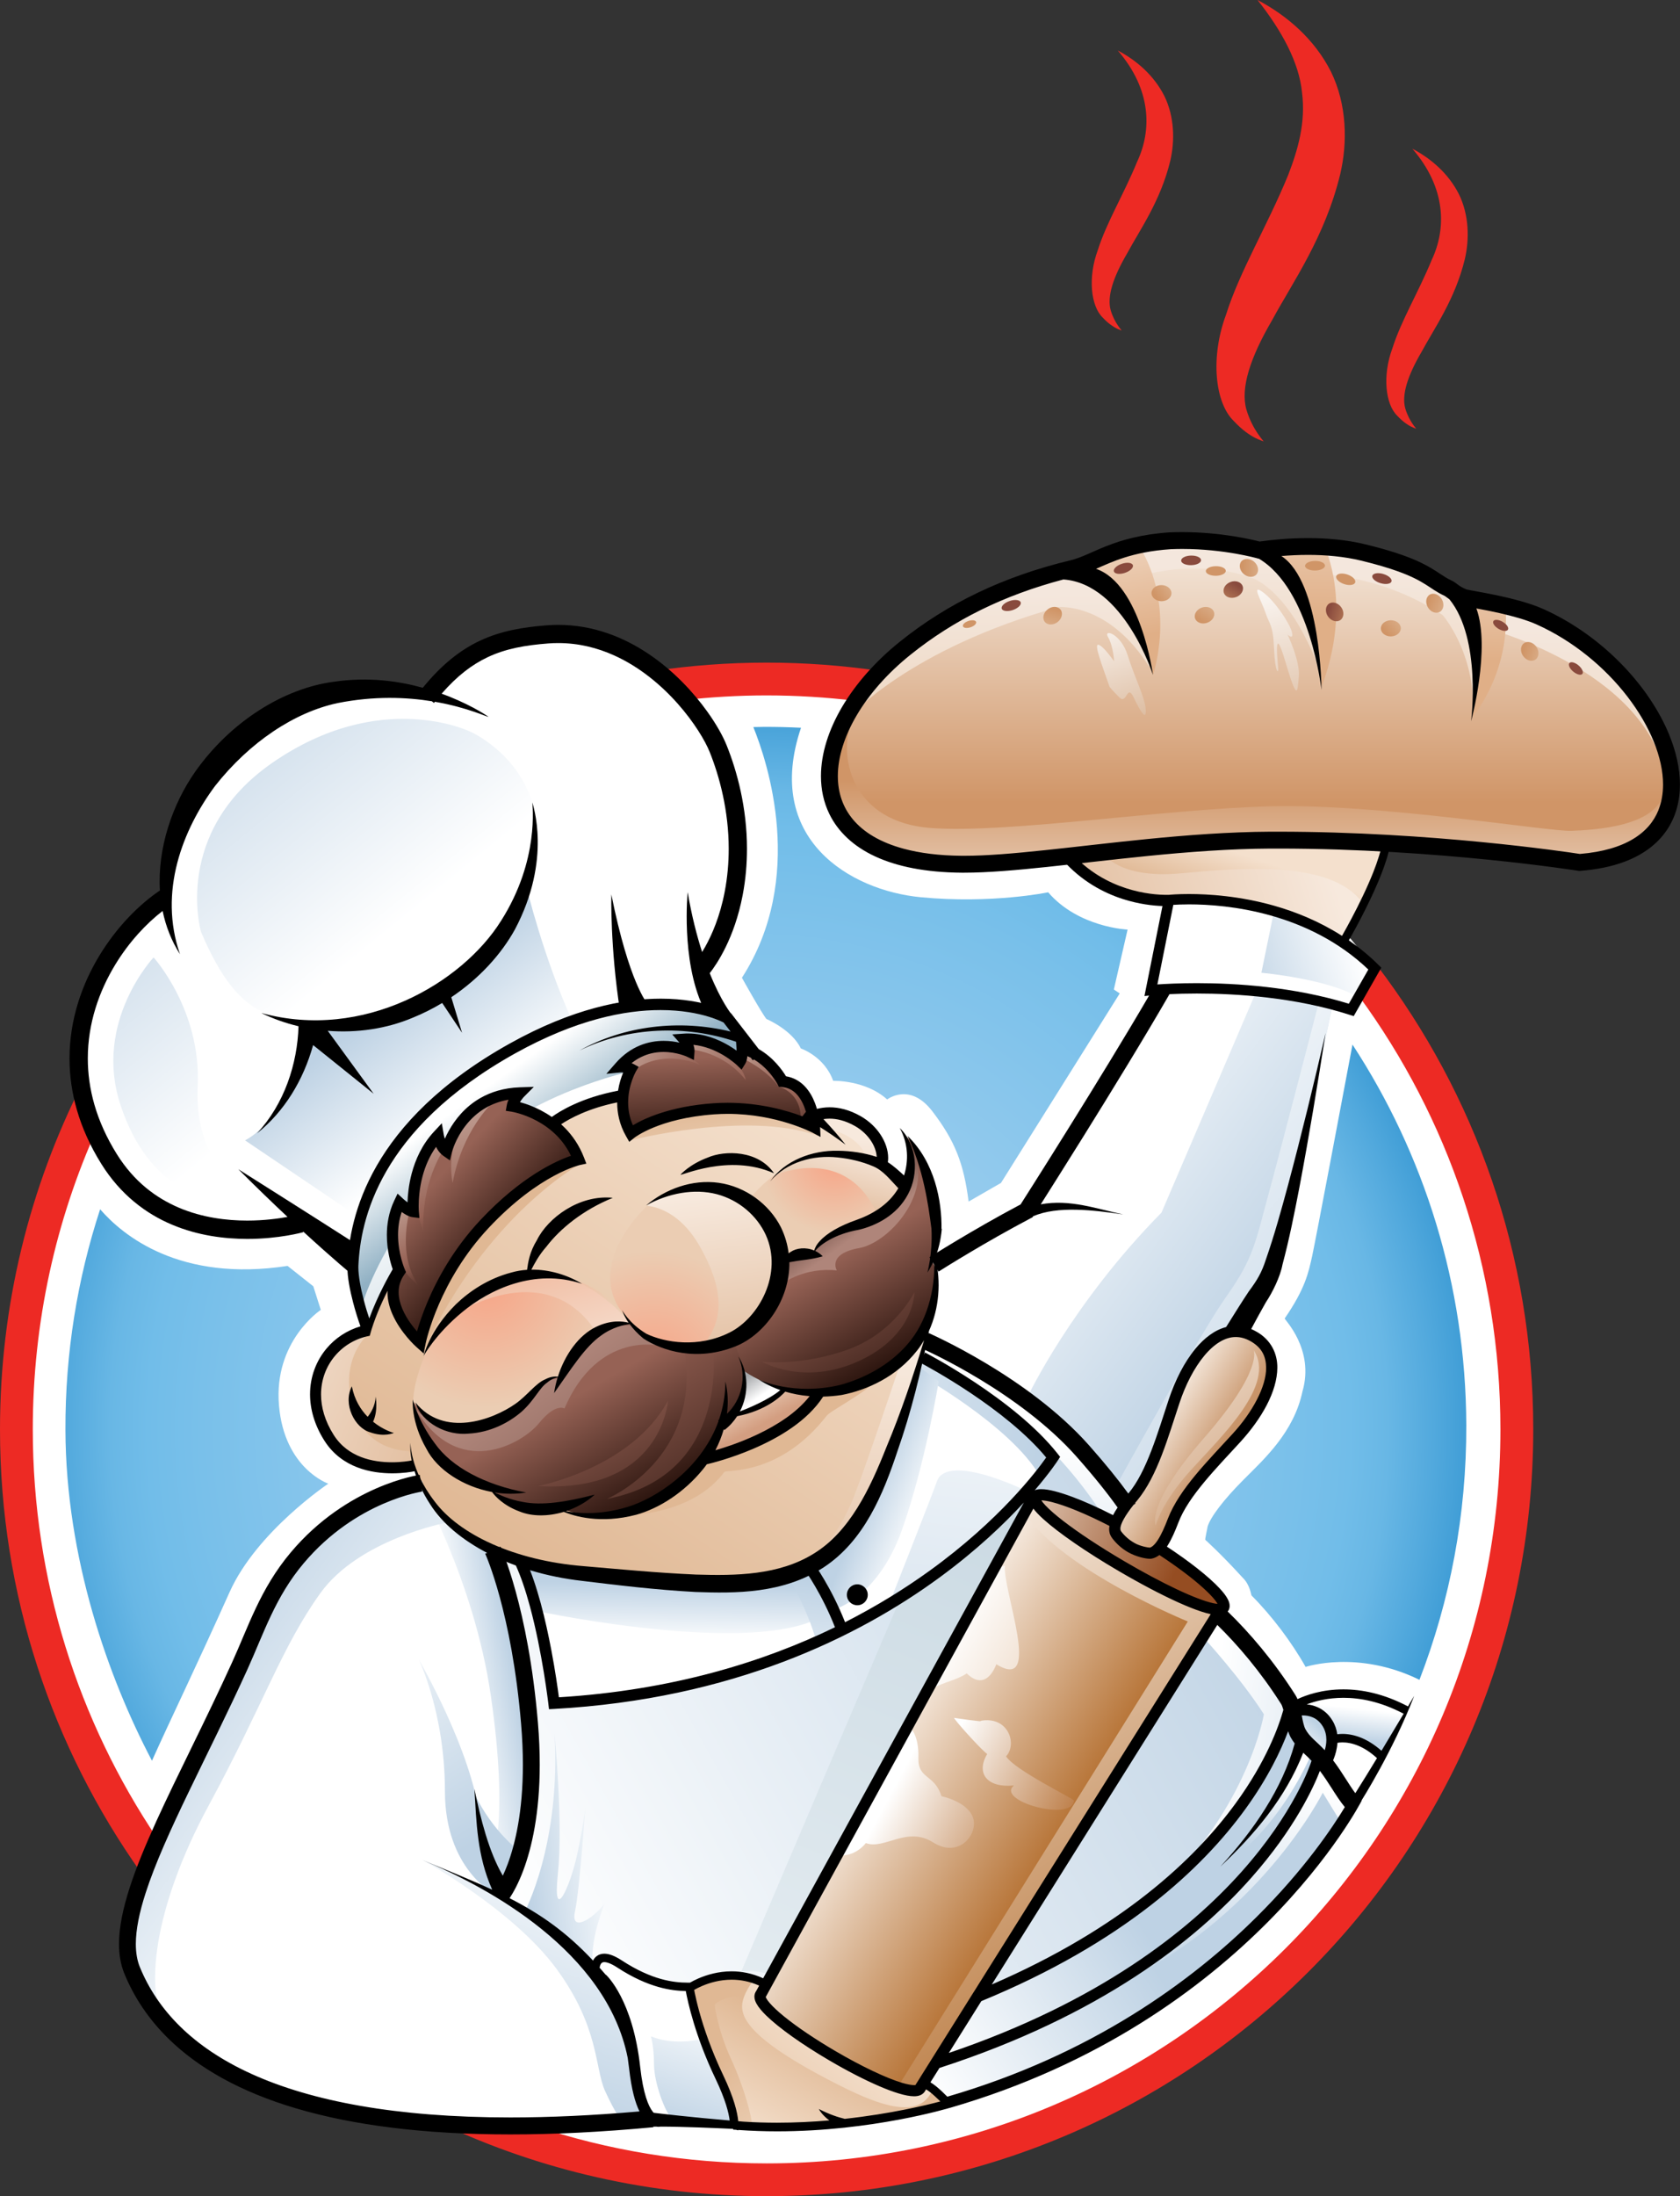 <svg xmlns="http://www.w3.org/2000/svg" xmlns:xlink="http://www.w3.org/1999/xlink" id="a" viewBox="0 0 485.73 634.82"><rect x="0" y="0" width="485.73" height="634.82" fill="#333333" stroke="none"/><defs><linearGradient id="b" x1="140.47" y1="314.36" x2="155.51" y2="335.41" gradientUnits="userSpaceOnUse"><stop offset="0" stop-color="#fff"></stop><stop offset="1" stop-color="#91b1c4"></stop></linearGradient><linearGradient id="c" x1="234.41" y1="321.9" x2="146.64" y2="453.08" gradientUnits="userSpaceOnUse"><stop offset="0" stop-color="#f4e0cd"></stop><stop offset="1" stop-color="#e0b894"></stop></linearGradient><radialGradient id="d" cx="189.14" cy="395.23" fx="189.14" fy="395.23" r="33.88" gradientUnits="userSpaceOnUse"><stop offset="0" stop-color="#f7a486"></stop><stop offset="1" stop-color="#ebcdb3"></stop></radialGradient><linearGradient id="e" x1="234.34" y1="452.49" x2="217.51" y2="426.15" xlink:href="#c"></linearGradient><radialGradient id="f" cx="140.74" cy="370.44" fx="140.74" fy="370.44" r="36.45" xlink:href="#d"></radialGradient><radialGradient id="g" cx="241.31" cy="335.27" fx="241.31" fy="335.27" r="21.25" xlink:href="#d"></radialGradient><linearGradient id="h" x1="152.58" y1="324.49" x2="197.68" y2="410.68" xlink:href="#b"></linearGradient><linearGradient id="i" x1="205.02" y1="345.36" x2="212.19" y2="400.53" gradientUnits="userSpaceOnUse"><stop offset="0" stop-color="#f7e9dd"></stop><stop offset="1" stop-color="#e0b998"></stop></linearGradient><linearGradient id="j" x1="245.98" y1="330.19" x2="240.34" y2="351.71" xlink:href="#i"></linearGradient><linearGradient id="k" x1="252.87" y1="392.84" x2="250.78" y2="477.28" xlink:href="#i"></linearGradient><linearGradient id="l" x1="60.54" y1="384.77" x2="136.11" y2="416.29" xlink:href="#i"></linearGradient><linearGradient id="m" x1="146.93" y1="550.74" x2="356.71" y2="433.55" gradientUnits="userSpaceOnUse"><stop offset="0" stop-color="#fff"></stop><stop offset="1" stop-color="#bed2e4"></stop></linearGradient><linearGradient id="n" x1="186.13" y1="372.09" x2="301.9" y2="416.41" xlink:href="#m"></linearGradient><linearGradient id="o" x1="354.89" y1="245.48" x2="349.91" y2="260.42" xlink:href="#c"></linearGradient><linearGradient id="p" x1="289.57" y1="318.64" x2="369.29" y2="377.16" xlink:href="#m"></linearGradient><linearGradient id="q" x1="131.65" y1="487.27" x2="148.8" y2="484.41" xlink:href="#m"></linearGradient><linearGradient id="r" x1="161.03" y1="739.09" x2="421" y2="98.63" xlink:href="#b"></linearGradient><linearGradient id="s" x1="348.24" y1="507.27" x2="413.46" y2="517.04" xlink:href="#m"></linearGradient><linearGradient id="t" x1="195.46" y1="474.75" x2="195.76" y2="457.87" xlink:href="#m"></linearGradient><linearGradient id="u" x1="97.85" y1="460.59" x2="140.7" y2="530.56" xlink:href="#m"></linearGradient><linearGradient id="v" x1="268.44" y1="435.69" x2="251.87" y2="429.18" xlink:href="#m"></linearGradient><linearGradient id="w" x1="231.98" y1="497.61" x2="236.42" y2="457.06" xlink:href="#m"></linearGradient><linearGradient id="x" x1="170.49" y1="529.23" x2="144.11" y2="607.4" xlink:href="#m"></linearGradient><linearGradient id="y" x1="207.57" y1="579.03" x2="195.11" y2="615.96" xlink:href="#m"></linearGradient><linearGradient id="z" x1="164.71" y1="403.34" x2="151.77" y2="361.94" gradientUnits="userSpaceOnUse"><stop offset="0" stop-color="#f7e9dd"></stop><stop offset="1" stop-color="#f0b79b"></stop></linearGradient><linearGradient id="aa" x1="265.49" y1="588.26" x2="324.91" y2="548.74" xlink:href="#m"></linearGradient><linearGradient id="ab" x1="372.89" y1="512.82" x2="359.73" y2="534.52" xlink:href="#m"></linearGradient><linearGradient id="ac" x1="267.44" y1="604.66" x2="330.06" y2="563.02" xlink:href="#m"></linearGradient><linearGradient id="ad" x1="370.93" y1="511.11" x2="343.28" y2="580.76" xlink:href="#m"></linearGradient><linearGradient id="ae" x1="374.62" y1="505.68" x2="381.16" y2="498.81" xlink:href="#m"></linearGradient><linearGradient id="af" x1="391.01" y1="493.64" x2="390.01" y2="502.78" xlink:href="#m"></linearGradient><linearGradient id="ag" x1="113.85" y1="527.8" x2="43.15" y2="476.45" xlink:href="#m"></linearGradient><linearGradient id="ah" x1="178.33" y1="533.34" x2="151.15" y2="537.05" xlink:href="#m"></linearGradient><radialGradient id="ai" cx="216.54" cy="412.74" fx="216.54" fy="412.74" r="219.9" gradientUnits="userSpaceOnUse"><stop offset="0" stop-color="#a9d3f0"></stop><stop offset=".2" stop-color="#a3d0ef"></stop><stop offset=".44" stop-color="#93caed"></stop><stop offset=".72" stop-color="#79c0ea"></stop><stop offset=".79" stop-color="#71bde9"></stop><stop offset=".84" stop-color="#68b7e5"></stop><stop offset=".9" stop-color="#52a9dd"></stop><stop offset=".99" stop-color="#2e92cf"></stop><stop offset="1" stop-color="#288ecd"></stop></radialGradient><radialGradient id="aj" cx="216.54" cy="412.74" fx="216.54" fy="412.74" r="219.9" xlink:href="#ai"></radialGradient><radialGradient id="ak" cx="216.54" fx="216.54" r="219.9" xlink:href="#ai"></radialGradient><linearGradient id="al" x1="362.01" y1="159.85" x2="362.01" y2="231.97" gradientUnits="userSpaceOnUse"><stop offset="0" stop-color="#f3e5d8"></stop><stop offset="1" stop-color="#d09567"></stop></linearGradient><linearGradient id="am" x1="288.38" y1="172.09" x2="291.14" y2="296.43" gradientUnits="userSpaceOnUse"><stop offset="0" stop-color="#f4e7dd"></stop><stop offset="1" stop-color="#deb07e"></stop></linearGradient><linearGradient id="an" x1="345.6" y1="163.34" x2="348.21" y2="280.77" xlink:href="#am"></linearGradient><linearGradient id="ao" x1="395.97" y1="166.11" x2="399.23" y2="312.52" xlink:href="#am"></linearGradient><linearGradient id="ap" x1="451.94" y1="181.74" x2="455.24" y2="330.25" xlink:href="#am"></linearGradient><linearGradient id="aq" x1="117.44" y1="265.33" x2="56.67" y2="190.66" xlink:href="#m"></linearGradient><linearGradient id="ar" x1="64.28" y1="331.19" x2="8.24" y2="262.34" xlink:href="#m"></linearGradient><linearGradient id="as" x1="135.16" y1="324.53" x2="110.62" y2="291.82" xlink:href="#m"></linearGradient><linearGradient id="at" x1="384.01" y1="248.85" x2="301.06" y2="275.61" xlink:href="#i"></linearGradient><linearGradient id="au" x1="392.59" y1="272.34" x2="357.92" y2="283.53" xlink:href="#m"></linearGradient><linearGradient id="av" x1="318.12" y1="141.21" x2="325.72" y2="184.58" gradientUnits="userSpaceOnUse"><stop offset="0" stop-color="#f7e9dd"></stop><stop offset="1" stop-color="#e0af87"></stop></linearGradient><linearGradient id="aw" x1="376.98" y1="120.57" x2="376.15" y2="178.86" xlink:href="#av"></linearGradient><linearGradient id="ax" x1="430.03" y1="140.56" x2="429.31" y2="191.08" xlink:href="#av"></linearGradient><linearGradient id="ay" x1="317.15" y1="174.34" x2="337.87" y2="237.63" gradientUnits="userSpaceOnUse"><stop offset="0" stop-color="#fff"></stop><stop offset="1" stop-color="#bf824e"></stop></linearGradient><linearGradient id="az" x1="364.99" y1="164.6" x2="387.41" y2="248.21" xlink:href="#ay"></linearGradient><linearGradient id="ba" x1="360.34" y1="269.13" x2="360.34" y2="225.62" xlink:href="#al"></linearGradient><linearGradient id="bb" x1="-1399.44" y1="784.62" x2="-1404.99" y2="777.52" gradientTransform="translate(1782.61 804.34) rotate(51.99)" gradientUnits="userSpaceOnUse"><stop offset="0" stop-color="#e1be9f"></stop><stop offset="1" stop-color="#d09567"></stop></linearGradient><linearGradient id="bc" x1="2149.2" y1="2443.65" x2="2143.66" y2="2436.55" gradientTransform="translate(-2141.44 2270.77) rotate(-88.94)" xlink:href="#bb"></linearGradient><linearGradient id="bd" x1="3357.94" y1="1859.93" x2="3352.39" y2="1852.83" gradientTransform="translate(-2037.46 1573.62) rotate(-71.48) scale(.63 1)" xlink:href="#bb"></linearGradient><linearGradient id="be" x1="1955.86" y1="3145.56" x2="1950.31" y2="3138.45" gradientTransform="translate(-1985.79 3044.77) rotate(-108.99)" xlink:href="#bb"></linearGradient><linearGradient id="bf" x1="3549.6" y1="2537.64" x2="3544.05" y2="2530.54" gradientTransform="translate(-2139.06 2333.09) rotate(-91.3) scale(.6 1)" gradientUnits="userSpaceOnUse"><stop offset="0" stop-color="#d09567"></stop><stop offset="1" stop-color="#894a3d"></stop></linearGradient><linearGradient id="bg" x1="3249.3" y1="3075.55" x2="3243.75" y2="3068.45" gradientTransform="translate(-2007.66 2982.01) rotate(-108.44) scale(.6 1)" xlink:href="#bf"></linearGradient><linearGradient id="bh" x1="2988.27" y1="1212.51" x2="2983.57" y2="1206.5" gradientTransform="translate(-1611.94 786.45) rotate(-50.17) scale(.6 1)" xlink:href="#bf"></linearGradient><linearGradient id="bi" x1="3241.31" y1="1490.81" x2="3236.61" y2="1484.79" gradientTransform="translate(-1824.97 1094) rotate(-59.6) scale(.6 1)" xlink:href="#bf"></linearGradient><linearGradient id="bj" x1="3245.8" y1="3060.68" x2="3241.95" y2="3055.75" gradientTransform="translate(-2007.66 2982.01) rotate(-108.44) scale(.6 1)" xlink:href="#bb"></linearGradient><linearGradient id="bk" x1="1816.22" y1="1054.58" x2="1810.67" y2="1047.48" gradientTransform="translate(-1626.53 821.6) rotate(-48.37)" xlink:href="#bb"></linearGradient><linearGradient id="bl" x1="-1744.77" y1="1251.64" x2="-1750.31" y2="1244.54" gradientTransform="translate(2135.13 1374.09) rotate(69.55)" xlink:href="#bf"></linearGradient><linearGradient id="bm" x1="1512.87" y1="738.76" x2="1507.32" y2="731.66" gradientTransform="translate(-1268.73 450.9) rotate(-35.32)" xlink:href="#bf"></linearGradient><linearGradient id="bn" x1="1552.28" y1="780.69" x2="1546.74" y2="773.59" gradientTransform="translate(-1268.73 450.9) rotate(-35.32)" xlink:href="#bb"></linearGradient><linearGradient id="bo" x1="2131.9" y1="2595.18" x2="2126.36" y2="2588.08" gradientTransform="translate(-2133.7 2372.84) rotate(-91.42)" xlink:href="#bb"></linearGradient><linearGradient id="bp" x1="3545.61" y1="1956.8" x2="3540.06" y2="1949.71" gradientTransform="translate(-2065.06 1648.1) rotate(-73.73) scale(.6 1)" xlink:href="#bf"></linearGradient><linearGradient id="bq" x1="3532.47" y1="2554" x2="3526.92" y2="2546.89" gradientTransform="translate(-2135.6 2306.41) rotate(-90.88) scale(.6 1)" xlink:href="#bb"></linearGradient><linearGradient id="br" x1="3530.66" y1="2525.3" x2="3525.11" y2="2518.19" gradientTransform="translate(-2135.6 2306.41) rotate(-90.88) scale(.6 1)" xlink:href="#bb"></linearGradient><linearGradient id="bs" x1="1418.89" y1="630.91" x2="1413.34" y2="623.81" gradientTransform="translate(-1120.29 361.74) rotate(-30.81)" xlink:href="#bb"></linearGradient><linearGradient id="bt" x1="220.13" y1="619.99" x2="237.29" y2="590.14" xlink:href="#c"></linearGradient><linearGradient id="bu" x1="239.39" y1="631.26" x2="215.34" y2="591.43" xlink:href="#c"></linearGradient><linearGradient id="bv" x1="245.65" y1="586.17" x2="207.75" y2="632.6" xlink:href="#c"></linearGradient><linearGradient id="bw" x1="125.28" y1="342.11" x2="147.85" y2="362.98" gradientUnits="userSpaceOnUse"><stop offset="0" stop-color="#966255"></stop><stop offset="1" stop-color="#28120c"></stop></linearGradient><linearGradient id="bx" x1="206.46" y1="305.38" x2="208.16" y2="331.78" xlink:href="#bw"></linearGradient><linearGradient id="by" x1="219.28" y1="304.42" x2="239.99" y2="329.88" gradientUnits="userSpaceOnUse"><stop offset="0" stop-color="#ba9589"></stop><stop offset=".49" stop-color="#966255"></stop><stop offset="1" stop-color="#28120c"></stop></linearGradient><linearGradient id="bz" x1="113.28" y1="352.2" x2="127.92" y2="374.46" xlink:href="#by"></linearGradient><linearGradient id="ca" x1="214.94" y1="306.33" x2="238.48" y2="316.61" xlink:href="#by"></linearGradient><linearGradient id="cb" x1="119.06" y1="332.52" x2="136.56" y2="365.04" xlink:href="#by"></linearGradient><linearGradient id="cc" x1="199.97" y1="302.5" x2="233.99" y2="317.37" xlink:href="#by"></linearGradient><linearGradient id="cd" x1="156.65" y1="285.53" x2="149.09" y2="338.16" xlink:href="#c"></linearGradient><linearGradient id="ce" x1="212.71" y1="348.09" x2="207.02" y2="317.51" xlink:href="#c"></linearGradient><linearGradient id="cf" x1="135.3" y1="324.91" x2="146.95" y2="373.53" xlink:href="#by"></linearGradient><linearGradient id="cg" x1="184.03" y1="303.99" x2="218.44" y2="319.02" xlink:href="#by"></linearGradient><linearGradient id="ch" x1="216.88" y1="405.63" x2="212.89" y2="399.8" gradientUnits="userSpaceOnUse"><stop offset="0" stop-color="#fff"></stop><stop offset="1" stop-color="#a6a8ab"></stop></linearGradient><linearGradient id="ci" x1="239.87" y1="364.09" x2="257.91" y2="395.6" xlink:href="#bw"></linearGradient><linearGradient id="cj" x1="167.58" y1="402.87" x2="186.52" y2="435.96" xlink:href="#bw"></linearGradient><linearGradient id="ck" x1="177.19" y1="390.04" x2="215.47" y2="449.94" xlink:href="#bw"></linearGradient><linearGradient id="cl" x1="166.8" y1="402.06" x2="193.03" y2="454.53" xlink:href="#bw"></linearGradient><linearGradient id="cm" x1="155.63" y1="398.23" x2="227.21" y2="502.56" gradientUnits="userSpaceOnUse"><stop offset="0" stop-color="#af857a"></stop><stop offset="1" stop-color="#28120c"></stop></linearGradient><linearGradient id="cn" x1="248.76" y1="356.28" x2="235.7" y2="338.24" xlink:href="#cm"></linearGradient><linearGradient id="co" x1="232.14" y1="365.19" x2="257.84" y2="411.56" xlink:href="#bw"></linearGradient><linearGradient id="cp" x1="213.81" y1="399.9" x2="220.21" y2="411.84" gradientUnits="userSpaceOnUse"><stop offset="0" stop-color="#f4e0cd"></stop><stop offset="1" stop-color="#d39e81"></stop></linearGradient><linearGradient id="cq" x1="741.1" y1="529.15" x2="788.75" y2="567.02" gradientTransform="translate(-557.83 83.19) rotate(-13.25)" gradientUnits="userSpaceOnUse"><stop offset="0" stop-color="#f3e5d8"></stop><stop offset="1" stop-color="#954d22"></stop></linearGradient><linearGradient id="cr" x1="696.71" y1="597.02" x2="739.13" y2="639.43" gradientTransform="translate(-557.83 83.19) rotate(-13.25)" gradientUnits="userSpaceOnUse"><stop offset="0" stop-color="#f3e5d8"></stop><stop offset="1" stop-color="#b26b2a"></stop></linearGradient><linearGradient id="cs" x1="708.34" y1="554.59" x2="761.84" y2="704.16" xlink:href="#cr"></linearGradient><linearGradient id="ct" x1="256.68" y1="519.95" x2="292.92" y2="539.28" xlink:href="#ay"></linearGradient><linearGradient id="cu" x1="275.99" y1="468.01" x2="295.11" y2="478.34" gradientUnits="userSpaceOnUse"><stop offset="0" stop-color="#fff"></stop><stop offset="1" stop-color="#f3e5d8"></stop></linearGradient><linearGradient id="cv" x1="777.41" y1="551.81" x2="787.96" y2="562.62" gradientTransform="translate(-557.83 83.19) rotate(-13.25)" gradientUnits="userSpaceOnUse"><stop offset="0" stop-color="#f3e5d8"></stop><stop offset="1" stop-color="#c89469"></stop></linearGradient><linearGradient id="cw" x1="276.37" y1="501.26" x2="311.26" y2="519.27" xlink:href="#ay"></linearGradient><linearGradient id="cx" x1="305.76" y1="320.71" x2="404.07" y2="406.14" xlink:href="#m"></linearGradient><linearGradient id="cy" x1="794.08" y1="523.51" x2="807.72" y2="537.15" xlink:href="#cv"></linearGradient><linearGradient id="cz" x1="794.43" y1="502.89" x2="820.83" y2="568.35" xlink:href="#cv"></linearGradient><linearGradient id="da" x1="3249.2" y1="3109.71" x2="3243.64" y2="3102.61" gradientTransform="translate(-2007.66 2982.01) rotate(-108.44) scale(.6 1)" xlink:href="#bf"></linearGradient><linearGradient id="db" x1="285.43" y1="369.01" x2="264.42" y2="554.38" xlink:href="#m"></linearGradient><linearGradient id="dc" x1="158.22" y1="514.66" x2="145.27" y2="528.29" xlink:href="#m"></linearGradient><linearGradient id="dd" x1="296.08" y1="417.43" x2="301.45" y2="504.35" xlink:href="#m"></linearGradient><linearGradient id="de" x1="245.63" y1="329.38" x2="244.85" y2="367.64" xlink:href="#i"></linearGradient></defs><circle cx="222.19" cy="412.81" r="219.86" transform="translate(-226.82 278.02) rotate(-45)" style="fill:#fff;"></circle><path d="m51.63,520.33s-15.22,29.37-15.57,39.99c-.35,10.62,9.56,31.49,41.4,44.23,31.85,12.74,91.07,10.75,111.18,7.86,0,0-5.02-3.25-5.37-14.58-.35-11.32-4.95-23-14.51-31.5-9.55-8.49-24.42-18.4-24.42-18.4,0,0,9.55-11.32,9.91-38.57.35-27.25-11.33-61.58-11.33-61.58,0,0-16.28-6.37-21.23-19.46,0,0-13.45,1.77-28.66,15.57-15.22,13.8-23,38.22-27.6,46.01-4.6,7.78-13.8,30.43-13.8,30.43Z" style="fill:#fff;"></path><path d="m87.8,353.73s-15.93,6.47-35.58-2.24c-19.66-8.71-29.36-22.39-29.61-47.53-.25-25.13,24.88-44.29,24.88-44.29,0,0-.75-19.41,12.19-34.34,12.94-14.93,34.59-29.86,63.7-24.64,0,0,14.18-15.43,30.86-16.67,16.67-1.24,34.34,3.48,46.04,20.41,11.7,16.92,19.41,53.75,2.49,75.15,0,0,2.49,10.95,4.48,13.19,0,0-24.89-8.96-56.49,8.96-31.6,17.92-47.53,39.81-49.02,61.46l-13.93-9.45Z" style="fill:#fff;"></path><path d="m101.57,364.25s1.4-36.53,43.55-59c42.14-22.48,64.06-11.8,64.06-11.8l11.8,16.01s-39.61,2.53-59.84,14.33c-20.23,11.8-46.92,37.09-54.79,60.41,0,0-3.93-9.84-4.78-19.95Z" style="fill:url(#b);"></path><path d="m106.08,384.41s14.87-46.57,62.41-63.88c47.54-17.31,67.29,2.93,67.29,2.93,0,0,4.39-2.68,10.24-.25,5.85,2.44,10.24,10.24,8.78,13.17,0,0,6.58,3.17,9.51,11.22,2.93,8.04,7.07,27.79,2.68,42.18-4.39,14.38-13.65,48.27-24.63,57.78-10.97,9.51-21.45,11.46-48.27,9.75-26.82-1.71-48.52-5.37-60.95-14.63-12.43-9.27-13.41-19.51-13.41-19.51,0,0-16.09,5.85-23.89-6.83-7.8-12.68-5.61-27.55,10.24-31.94Z" style="fill:url(#c);"></path><path d="m187.11,348.57s12.56-10.48,28-2.09c15.44,8.4,12.73,30.61,1.35,37.38-11.38,6.77-26.54,9.48-36.84-4.87-10.29-14.36,7.48-30.42,7.48-30.42Z" style="fill:url(#d);"></path><path d="m170.76,437.83s26.68,3.62,38.68-12.38c.51-.68,15.96,1.27,29.57-16.23,1.19-1.53,10.73-6.21,15-10.81,0,0-11.82,4.99-20.85,3.6,0,0-8.99,13.43-26.88,15.56,0,0-6.38,20.02-35.52,20.26Z" style="fill:url(#e);"></path><path d="m124.47,388.04s6.64-12.44,19.49-17c12.85-4.56,29.29-3.17,38.69,12.1,0,0-12.16,2.83-16.3,15.27s-14.1,15.76-27.78,16.59c-13.68.83-19.49-3.73-19.08-10.78.41-7.05,4.98-16.17,4.98-16.17Z" style="fill:url(#f);"></path><path d="m213.41,351.33s6.05-11.34,17.77-15.5c11.72-4.16,26.7-2.89,35.27,11.03,0,0-11.08,2.58-14.86,13.92-3.78,11.34-12.85,14.36-25.33,15.12-12.47.76-17.77-3.4-17.39-9.83.38-6.43,4.54-14.74,4.54-14.74Z" style="fill:url(#g);"></path><path d="m104.35,378.28s11.63-43.62,61.17-63.24c35.42-14.03,56.32-5.72,56.32-5.72l4.13,5.79s-32.74-5.99-58.07,4.96c-48.77,21.08-62,64.89-62,64.89l-1.56-6.67Z" style="fill:url(#h);"></path><path d="m187.11,348.57s8.6.11,15.12,11.53c7.53,13.17,7.11,22.2.37,29.45,0,0,9.5,1.5,18.99-11.49,9.49-12.99,1-26.23-5.5-30.73-6.5-4.5-20.99-6.75-28.98,1.25Z" style="fill:url(#i);"></path><path d="m224.36,339.59s20.65-9.18,29.54,12.04c0,0,6.6-4.3,8.03-9.18,0,0-3.16-4.88-13.48-8.03-10.32-3.15-17.21.29-24.09,5.16Z" style="fill:url(#j);"></path><path d="m260.46,393.63s-9.73,29.19-13.55,38.92c-3.82,9.73-8.34,14.25-10.77,17.03,0,0,7.64-.7,15.64-15.98,7.99-15.29,17.02-48.3,16.68-52.12l-7.99,12.16Z" style="fill:url(#k);"></path><path d="m106.08,384.41l.69.92s-9.74,7.88-4.08,23.1c4.22,11.35,15.54,10.99,15.54,10.99l1.5,3.75s-15.91,4.96-25.38-9.06c-9.47-14.02,1.85-29.1,11.73-29.71Z" style="fill:url(#l);"></path><path d="m142.87,449.14s22.82,69.35,1.79,98.88c0,0,16.56,11.63,26.4,20.13l1.72-.73s0-4.64,6.19,0c6.19,4.65,17.72,7.4,23.57,6.88,0,0,.17,4.3.17,4.99,0,0,16,3.44,28.73,14.11,0,0,118.29-23.26,142.14-100.77,0,0-12.47-23.58-37.4-37.94,0,0-2.44-3.52-5.15-9.49-2.71-5.96-23.04-40.92-63.69-57.45l-.81,4.34s24.12,12.47,37.67,29c0,0-14.17,27.17-60.71,50.14-42.82,21.14-82.93,20.87-82.93,20.87,0,0-4.33-28.19-10.57-42.01l-7.14-.95Z" style="fill:url(#m);"></path><path d="m264.87,396.8s27.29,15.1,35.8,29.89c0,0,.38,1.06,3.54-5.6,0,0-15.2-16.52-37.67-29l-1.67,4.71Z" style="fill:url(#n);"></path><path d="m308.6,247.89s9.34,12.9,29.39,12.36c20.05-.55,35.7,2.75,50.25,12.36,0,0,10.98-17.58,11.81-28.84,0,0-51.36-4.67-91.45,4.12Z" style="fill:url(#o);"></path><path d="m297.21,403.55s12.63-26.71,38.61-53.05l27.07-63.15,22.37,3.25s-15.16,71.45-16.6,75.42c-1.44,3.97-31.76,55.57-31.76,55.57l-2.16,28.51s-14.07-29.95-37.53-46.55Z" style="fill:url(#p);"></path><path d="m120.51,427.81s16.49,28.48,21.38,62.22c5.38,37.11.31,48.08.31,48.08,0,0,.46,7.73,3.19,8.19,0,0,20.44-21.44-2.52-97.15,0,0-12-4.66-22.36-21.33Z" style="fill:url(#q);"></path><path d="m214.32,569.87l46.11-108.15s22.77-15.37,36.43-30.74c0,0,1.71,6.83-1.14,14.23-2.85,7.4-74.57,134.9-74.57,134.9,0,0-4.56,1.14,2.27-9.11,0,0-3.98-1.71-9.11-1.14Z" style="fill:url(#r);"></path><path d="m348.09,473.46s10.71,11.66,17.33,22.05c0,0-4.41,26.78-30.25,51.04,0,0,26.74-18.35,38.42-53.91,0,0-7.54-16.66-22.03-26.11l-3.47,6.93Z" style="fill:url(#s);"></path><path d="m155.37,465.71s69.71,14.85,85.41-.85l-6.17-12.62s-14.88,15.05-83.89-.28l4.65,13.76Z" style="fill:url(#t);"></path><path d="m143.1,547.59s-14.46-7.22-14.46-29.85-7.54-38.02-7.54-38.02c0,0,15.4,26.4,17.6,45.88,2.2,19.48,4.4,22,4.4,22Z" style="fill:url(#u);"></path><path d="m242.09,464.85s11.95-3.69,18.68-22.59c6.73-18.9,10.64-43.01,10.64-43.01l-5.65-4.13s-7.6,28.67-16.94,42.57c-9.34,13.9-15.21,13.68-15.21,13.68l8.47,13.47Z" style="fill:url(#v);"></path><path d="m227.94,455.64s6.78,12.05,8.29,19.97l7.28-4.38s-6.15-14.84-9.16-18.22l-6.4,2.64Z" style="fill:url(#w);"></path><path d="m122.46,537.8s25.81,14.16,38.35,31.18c12.55,17.03,11.11,28.85,14.16,35.48,3.05,6.63,4.66,8.42,4.66,8.42l7.88-.36s-3.05-4.3-3.76-12.19c-.72-7.88-1.97-18.64-9.5-27.6-7.53-8.96-22.22-23.47-51.79-34.95Z" style="fill:url(#x);"></path><path d="m188.19,588.61s.9,2.92.9,8.1,3.15,13.95,5.4,15.98l17.33,1.57s.9-4.72-2.03-9.9c-2.92-5.18-6.52-15.08-6.52-15.08,0,0-7.88,2.25-15.08-.67Z" style="fill:url(#y);"></path><path d="m133.17,379.07s25.3-16.08,39.48,6.38c0,0,5.44-3.31,9.46-3.07,0,0-10.16-13.24-25.06-14.42-14.9-1.18-23.88,11.11-23.88,11.11Z" style="fill:url(#z);"></path><path d="m372.43,494.21s-7.57,31.95-44.28,57.73c-36.71,25.78-43.44,23.82-43.44,23.82l-13.45,19.62s28.39-3.53,71.74-36.43c31.39-23.82,38.39-51.29,38.39-51.29,0,0-8.13-6.16-8.97-13.45Z" style="fill:url(#aa);"></path><path d="m352.96,539.76s15.54-8.68,26.46-33.33l-2.94-1.82s-6.3,17.22-23.52,35.15Z" style="fill:url(#ab);"></path><path d="m382.31,508.77l8.74,13.11s-33.99,62.15-117.74,85.93c0,0-3.64-4.86-6.55-5.82l4.51-6.62s77.06-17.42,111.04-86.6Z" style="fill:url(#ac);"></path><path d="m387.59,526.58l-5.15-8.4s-18.43,37.13-60.98,56.1c0,0,46.98-26.19,59.94-66.62l9.65,14.22-3.46,4.7Z" style="fill:url(#ad);"></path><path d="m374.89,493.79s7.55-.17,8.97,4.03c1.43,4.2-1.01,10.82-1.01,10.82,0,0-9.31-6.62-7.97-14.84Z" style="fill:url(#ae);"></path><path d="m375.06,492.87s4.78-4.28,16.27-3.44c10.88.79,15.6,5.28,15.6,5.28l-7.72,13.17s-3.1-5.45-13.67-5.62c0,0-.25-7.46-10.48-9.39Z" style="fill:url(#af);"></path><path d="m128.95,440.15s-25.15,4.79-36.33,20.36c-11.18,15.57-16.37,31.94-32.34,61.48-15.97,29.54-18.76,54.3-11.98,63.87,0,0-18.71-15.96-9.74-37.26,8.97-21.3,27.46-60.53,31.39-68.38,3.92-7.85,10.65-25.78,17.94-33.07,7.29-7.29,20.74-16.25,34.19-19.06,0,0,1.97,9.51,6.87,12.04Z" style="fill:url(#ag);"></path><path d="m151.58,552.86s10.7-19.81,8.72-51.92c0,0,2.58,25.96.99,40.82-1.58,14.86,3.57,3.57,5.55-5.55,1.98-9.12,2.38-13.87,2.38-13.87,0,0-1.59,23.78-2.97,30.12-1.39,6.34,5.15,2.18,8.52-2.18,0,0-4.76,11.69-3.17,18.83,0,0-8.32-10.7-20.01-16.25Z" style="fill:url(#ah);"></path><path d="m391.04,301.94c-2.34,12.43-10.72,56.85-11.65,61.07-1.09,4.91-2,9.42-7.95,18.09-.17.25,8.69,8.87,5.14,21.08-2.48,11.8-11.08,19.56-16.96,25.45-5.88,5.88-9.71,10.98-10.49,13.69,0,.29-.78,3.55-.64,3.78,0,0,4.35,3.86,10.74,10.87,2.26,2.15,2.48,5.12,2.62,5.2,5.87,5.9,11.57,13.44,15.63,20.65,0,0,15.09-5.02,32.92,3.73,8.82-22.84,13.63-47.68,13.54-73.64-.14-40.59-12.23-78.35-32.9-109.97Z" style="fill:url(#ai);"></path><path d="m80.66,406.21c-1.58-18.6,12.09-27.59,12.09-27.59l-2.17-6.82-7.44-5.89c-31.17,4.78-47.63-8.8-54.19-16.37-6.57,20.07-10.1,41.51-10.03,63.79.13,37,12.33,71.5,25.02,95.61,5.55-12.37,12.53-26.64,22.46-48.78,7.83-17.46,28.52-31.31,28.52-31.31,0,0-12.71-4.34-14.26-22.63Z" style="fill:url(#aj);"></path><path d="m326.03,268.7s-14.19-.57-22.98-10.78c0,0-16.18,3.4-36.89,1.42-20.39-1.96-45.43-16.85-34.57-48.98-3.6-.18-7.22-.27-10.87-.25-.97,0-1.94.03-2.91.05,4.09,10.09,15.26,43.66-3.3,72.46,0,0,5.68,10.22,7.09,11.92,0,0,7.38,3.12,9.93,8.51,0,0,6.81,2.27,9.36,9.36,0,0,9.36-.28,15.61,5.39,0,0,6.52-5.11,13.05,3.4,6.53,8.52,9.08,15.04,10.5,26.11l9.36-5.39,34.33-54.77-1.7-1.14,3.97-17.31Z" style="fill:url(#ak);"></path><path d="m239.89,227.38c-1.03-12.31,4.26-26.62,21.8-39.99,17.54-13.37,43.27-21.45,48.37-23.06,5.09-1.61,18.44-9.13,36.91-8.1,18.47,1.03,16.76,3.76,21.89,2.74,5.13-1.03,24.98-4.38,46.87,8.55,7.53,4.45,9.92,5.47,16.08,6.84,6.16,1.37,24.29,3.42,43.45,28.74,19.16,25.31,3.08,40.71-5.13,43.44-8.21,2.74-11.63,3.76-24.63,1.37-13-2.39-60.89-6.16-93.05-4.79-32.16,1.37-70.13,10.95-90.31,5.47-13.47-3.65-21.32-10.17-22.24-21.21Z" style="fill:url(#al);"></path><path d="m245.69,207.14s17.19-19.61,60.36-31.66c0,0,14.49-1.42,26.25,17.3,0,0-1.31-20.89-23.5-28.72,0,0-45.26,10.01-63.11,43.09Z" style="fill:url(#am);"></path><path d="m320.66,169.82s20.08-10.4,41.61-2.66c0,0,11.13,3.63,19.6,27.58,0,0-1.21-25.16-16.45-35.32,0,0-26.3-9.78-55.37,4.91,0,0,9.16,3.07,10.61,5.49Z" style="fill:url(#an);"></path><path d="m372,165.98s22.76-2.95,45.1,11.8c0,0,9.27,10.54,8.85,27.82,0,0,4.21-17.7-4.21-33.72,0,0-6.96-6.11-26.35-11.59-19.39-5.48-29.97-.86-29.97-.86l6.58,6.56Z" style="fill:url(#ao);"></path><path d="m426.16,180.52s46.36,10.96,54.79,41.31c0,0-.42-15.6-18.54-33.09-18.13-17.49-38.78-15.39-38.78-15.39l2.53,7.17Z" style="fill:url(#ap);"></path><path d="m77.09,292.93s34.06,13.81,59.38-12.89c25.32-26.7,17.49-47.87,17.49-47.87-4.48-14.83-17.97-20.67-17.97-20.67,0,0-25.89-12.77-57.31,9.03-28.97,20.1-20.56,48.83-20.56,48.83,5.65,13.37,11.61,20.88,18.97,23.56Z" style="fill:url(#aq);"></path><path d="m44.4,276.75s-17.56,18.67-9.53,42.74c8.03,24.08,24.67,30.32,43.99,28.24,0,0-23.08-5-21.7-33.89,1.05-21.9-12.76-37.1-12.76-37.1Z" style="fill:url(#ar);"></path><path d="m103.56,351.7l-32.71-22.08s13.49-6.13,19.63-33.12c0,0,44.16,3.27,61.74-40.07,0,0,4.91,20.44,13.49,39.25,0,0-44.98,10.22-62.15,56.01Z" style="fill:url(#as);"></path><path d="m320.09,247.76s4.68,6.19,21.29,4.68c16.61-1.51,44.29-4.16,52.96,9.11l-5.24,11.28s-7.4-6.95-28.39-11.33c-20.99-4.38-22.65,1.21-35.64-2.72-12.99-3.93-14.8-8.31-14.8-11.78l9.82.75Z" style="fill:url(#at);"></path><path d="m368.24,263.91l-3.54,17.27s19.7,1.77,28.34,7.3l4.87-7.75s-13.73-15.94-29.67-16.83Z" style="fill:url(#au);"></path><path d="m333.36,195.1s6.86-19.91-4.17-37.55c0,0-11.93,3.64-18.15,7.23,0,0,16.63,5.33,22.32,30.32Z" style="fill:url(#av);"></path><path d="m382.05,198.48s8.72-19.61,1.36-39.5c0,0-8.72-1.36-17.16.54,0,0,14.71,10.08,15.8,38.96Z" style="fill:url(#aw);"></path><path d="m425.19,207.95s11.69-12.99,10.07-32.8l-11.62-1.8s6.43,20.63,1.56,34.6Z" style="fill:url(#ax);"></path><path d="m320.81,198.55c-2.18-6.31-4.57-12.4-3.26-12.19,1.3.22,3.92,3.92,4.57,4.79,0,0-.22-4.35-1.74-6.96-1.52-2.61,3.7-1.09,5.66,5.22,1.96,6.31,5.01,12.19,5.22,15.67.22,3.48-1.52.65-3.48-3.48-1.96-4.14-1.96,2.18-4.13,0-2.18-2.18-2.83-3.05-2.83-3.05Z" style="fill:url(#ay);"></path><path d="m365.93,177.24c-1.27-3.8-4.32-8.65-.81-6.08,3.51,2.57,7.7,8.92,8.38,11.48.67,2.57-1.22.81-1.22.81,0,0,3.65,7.56,3.24,12.16-.41,4.59-.4,7.43-3.92-4.46-3.51-11.89-2.16.41-2.03,2.03.14,1.62-.94,1.35-1.21-5.67s-1.35-7.02-2.43-10.26Z" style="fill:url(#az);"></path><path d="m246.18,208.51c-4.09,11.18.82,29.18,22.91,30.82,22.09,1.64,66.83-5.45,98.19-6.27,31.37-.82,80.73,7.36,87.01,7.09,6.27-.27,24.82-1.09,26.73-11.18,0,0,.54,8.73-3.82,13.37-4.36,4.64-13.36,7.36-22.64,6.82-9.27-.55-43.64-6-85.92-6s-69.55,7.64-91.37,6.55c-21.82-1.09-37.91-9.82-37.64-24.27.27-14.46,6.55-16.91,6.55-16.91Z" style="fill:url(#ba);"></path><path d="m305.78,179.8c-1.25.98-2.91.95-3.71-.06-.79-1.01-.42-2.63.84-3.61,1.26-.98,2.91-.95,3.71.06.79,1.01.42,2.63-.84,3.61Z" style="fill:url(#bb);"></path><path d="m335.86,169.12c1.59.03,2.87,1.1,2.84,2.38-.02,1.29-1.33,2.31-2.93,2.28-1.59-.03-2.87-1.1-2.84-2.38.02-1.29,1.33-2.31,2.93-2.28Z" style="fill:url(#bc);"></path><path d="m389.55,166.06c1.51.51,2.53,1.54,2.27,2.3-.25.76-1.69.98-3.2.47-1.51-.51-2.53-1.54-2.27-2.3.26-.77,1.69-.98,3.2-.47Z" style="fill:url(#bd);"></path><path d="m347.49,175.62c1.51-.52,3.07.05,3.49,1.26.42,1.22-.46,2.62-1.97,3.14-1.51.52-3.07-.05-3.48-1.26-.42-1.22.46-2.62,1.97-3.14Z" style="fill:url(#be);"></path><path d="m344.34,160.59c1.59-.04,2.9.55,2.92,1.32.01.77-1.26,1.42-2.85,1.45-1.59.04-2.9-.55-2.91-1.32-.01-.77,1.26-1.42,2.85-1.45Z" style="fill:url(#bf);"></path><path d="m291.93,173.71c1.51-.51,2.93-.33,3.18.4.24.73-.79,1.72-2.3,2.23-1.51.5-2.94.32-3.18-.4-.24-.73.78-1.73,2.3-2.23Z" style="fill:url(#bg);"></path><path d="m456.37,192.32c1.04.86,1.54,1.97,1.13,2.47-.42.5-1.59.2-2.63-.66-1.04-.86-1.54-1.97-1.12-2.47.42-.5,1.59-.21,2.63.66Z" style="fill:url(#bh);"></path><path d="m434.47,179.75c1.16.68,1.84,1.69,1.51,2.25-.33.56-1.54.46-2.7-.22-1.16-.68-1.84-1.69-1.51-2.25.33-.56,1.54-.47,2.7.22Z" style="fill:url(#bi);"></path><path d="m280.01,179.48c1.05-.35,2.04-.23,2.21.28.17.51-.55,1.2-1.6,1.55-1.05.35-2.04.23-2.21-.28-.17-.51.55-1.2,1.6-1.55Z" style="fill:url(#bj);"></path><path d="m362.64,162.4c1.19,1.06,1.46,2.7.61,3.66-.85.96-2.51.88-3.7-.17-1.19-1.06-1.46-2.7-.61-3.66.86-.96,2.51-.88,3.71.17Z" style="fill:url(#bk);"></path><path d="m357.38,172.59c-1.49.56-3.07.03-3.51-1.17-.45-1.21.39-2.63,1.89-3.19,1.5-.56,3.07-.03,3.51,1.18.45,1.2-.39,2.63-1.89,3.19Z" style="fill:url(#bl);"></path><path d="m387.78,175.52c.92,1.3.82,2.96-.23,3.7-1.05.74-2.65.3-3.57-1-.92-1.3-.82-2.96.23-3.7,1.05-.74,2.65-.29,3.57,1.01Z" style="fill:url(#bm);"></path><path d="m444.18,186.94c.92,1.3.82,2.96-.23,3.7-1.05.74-2.65.3-3.57-1.01-.92-1.3-.82-2.96.23-3.7,1.05-.75,2.65-.3,3.57,1Z" style="fill:url(#bn);"></path><path d="m402.07,179.29c1.59-.04,2.91.97,2.94,2.26.03,1.29-1.23,2.36-2.83,2.4-1.59.04-2.91-.97-2.94-2.26-.03-1.29,1.23-2.36,2.83-2.4Z" style="fill:url(#bo);"></path><path d="m399.94,165.91c1.53.44,2.59,1.4,2.38,2.14-.22.74-1.63.97-3.16.52-1.53-.45-2.6-1.4-2.38-2.14.22-.74,1.62-.97,3.16-.53Z" style="fill:url(#bp);"></path><path d="m380.18,162.14c1.59-.03,2.89.57,2.91,1.34,0,.77-1.27,1.41-2.86,1.43-1.6.02-2.9-.58-2.91-1.34,0-.77,1.27-1.41,2.86-1.43Z" style="fill:url(#bq);"></path><path d="m351.5,163.66c1.59-.03,2.89.57,2.91,1.34,0,.77-1.27,1.41-2.86,1.43-1.59.02-2.9-.58-2.91-1.34-.01-.77,1.27-1.41,2.86-1.43Z" style="fill:url(#br);"></path><path d="m416.84,173.17c.82,1.37.58,3.01-.52,3.67-1.1.66-2.66.09-3.48-1.28-.82-1.37-.58-3.01.53-3.67,1.1-.66,2.66-.08,3.48,1.28Z" style="fill:url(#bs);"></path><path d="m199.5,574.52s10.7-7.46,21.39-.5c0,0-1.99,1.49-.75,4.23,1.24,2.74,16.17,14.18,26.87,19.65,10.7,5.47,17.91,8.96,20.4,4.23,0,0,3.48,1.74,6.47,5.72,0,0-8.46,3.98-24.88,5.72-16.42,1.74-36.57.5-36.57.5,0,0-.25-5.47-2.98-10.95-2.74-5.47-8.95-18.66-9.95-28.61Z" style="fill:url(#bt);"></path><path d="m219.87,577.08s-8.99-1.5-13.26,2.35c0,0,.86,7.28,4.71,15.62,3.85,8.34,5.99,16.47,6.2,19.69l-4.92-.64s-1.93-7.06-5.56-15.19c-3.64-8.13-7.92-24.39-7.92-24.39,0,0,4.28-2.57,8.56-3.21s11.13.21,13.48,2.57l-1.28,3.21Z" style="fill:url(#bu);"></path><path d="m217.94,572.25s-3.38,4.26-3.38,7.64,2,9.82,28.8,23.21c10.87,5.44,22.18,9.55,26,1.47l-2.64-2.79s.14,3.08-3.67,2.35c-3.82-.73-11.02-3.38-24.68-11.31-13.66-7.93-18.61-13.72-18.49-15.75.12-2.03,1.28-3.21,1.28-3.21l-3.22-1.61Z" style="fill:url(#bv);"></path><path d="m121.33,387.85s8.08-36.82,45.83-52.67c0,0-4.66-13.98-18.8-15.22l1.24-3.11s-5.9-1.4-12.9,3.88c-6.99,5.28-7.61,12.12-7.61,12.12,0,0-1.71-.93-2.64-4.66,0,0-7.3,6.68-7.15,21.59,0,0-1.4.46-3.42-2.18,0,0-5.13,9.94-.31,19.27,0,0-7.3,8.39,5.75,20.97Z" style="fill:url(#bw);"></path><path d="m182.33,327.9s-4.83-8.25,0-18.97l-3.18-.47s4.95-8.84,19.33-4.83l-.71-3.65s9.9,0,15.79,6.01l.59-2.47s7.43,1.3,11.79,9.19c0,0,8.01.59,9.31,12.49,0,0-27.58-12.49-52.92,2.71Z" style="fill:url(#bx);"></path><path d="m225.14,314.09s6.63,1.55,6.36,9.6l3.34,1.57s.13-6.09-1.77-8.12c-1.9-2.03-4.75-4.21-7.93-3.05Z" style="fill:url(#by);"></path><path d="m118.37,350.28s-3.72,13,2.95,21.66c0,0-5.2-4.07-7.19-9.7-1.99-5.63.25-12.37,1.77-14.63l2.47,2.68Z" style="fill:url(#bz);"></path><path d="m215.03,306.08s6.44,2.93,10.1,8.01c0,0,2.2-1.47-2.62-6.13-4.82-4.66-7.12-4.45-7.12-4.45l-.37,2.57Z" style="fill:url(#ca);"></path><path d="m122.45,356.18s-6.11-13.7,4.12-27.07l1.65,3.3s-6.6,9.41-5.78,23.77Z" style="fill:url(#cb);"></path><path d="m199.46,303.31s9.57.49,16.14,8.88c0,0-.19-3.19-5.25-7.31-5.06-4.12-10.8-3.97-10.8-3.97l-.1,2.4Z" style="fill:url(#cc);"></path><path d="m168.7,335.85s-27.8,14.58-46.43,55.06c0,0,3.24-41.03,46.43-55.06Z" style="fill:url(#cd);"></path><path d="m181.7,329.74s34.37-8.93,54.93-1.35c0,0-4.6-8.12-27.33-8.12s-27.6,9.47-27.6,9.47Z" style="fill:url(#ce);"></path><path d="m130.87,341.91s-3.88-16.64,11.46-23.11c0,0-8.69,7.95-11.46,23.11Z" style="fill:url(#cf);"></path><path d="m184.45,308.59s6.99-5.31,18.01-.8c0,0-3.86-3.3-8.6-4.66-4.74-1.37-8.68.08-10.45,1.45-1.77,1.37-2.17,3.54-2.17,3.54l3.22.48Z" style="fill:url(#cg);"></path><path d="m206.28,417.58s17.83-3.68,26.88-15.56l-18.96-9.9s0,12.45-5.09,16.7c-5.09,4.25-2.83,8.77-2.83,8.77Z" style="fill:url(#ch);"></path><path d="m225.81,364.01s6.1-2.71,9.14-1.52c0,0,2.37-4.91,12.53-8.47,10.16-3.56,19.81-14.9,13.71-26.08,0,0,6.94,3.89,8.97,19.13,2.03,15.24-.68,17.61-.68,17.61,0,0,2.2,2.37,1.01,8.64-1.18,6.27-3.05,14.9-12.36,21.67-9.31,6.77-27.94,11.69-43.18,1.19,0,0-3.56-3.89-3.73-8.3,0,0,15.58-7.45,14.56-23.87Z" style="fill:url(#ci);"></path><path d="m182.98,382.98s-7.58-1.77-13.39,4.55c-5.81,6.31-7.58,11.12-7.58,11.12,0,0-1.77-2.78-9.35,5.56-7.58,8.34-25.01,13.13-33.09,1.01,0,0,.25,22.23,22.73,25.26,0,0,8.34,8.84,20.71,5.81,0,0,14.65,6.06,29.3-4.04,14.65-10.11,16.42-21.47,16.42-21.47,0,0,11.37-6.31,3.54-22.48,0,0-17.68,6.32-29.3-5.31Z" style="fill:url(#cj);"></path><path d="m175.45,433.27s28.03-11.7,22.29-43.7c0,0,5.3,1.54,8.39-.22,0,0,5.3,37.08-30.68,43.92Z" style="fill:url(#ck);"></path><path d="m193.13,404.86s-1.72,26.81-37.54,24.67c0,0,27.03-5.15,37.54-24.67Z" style="fill:url(#cl);"></path><path d="m191.12,389.07s-18.06-4.8-27.93,18.06c0,0-2.54-1.69-7.34,4.23-4.8,5.93-23.7,16.93-36.12-4.79,0,0,6.21,9.31,19.19,5.93,12.98-3.39,16.65-11.85,18.62-12.98,1.98-1.13,5.08-1.13,5.08-1.13,0,0,5.92-16.65,20.03-15.24,0,0,3.95,3.67,8.47,5.93Z" style="fill:url(#cm);"></path><path d="m226.61,370.8s5.98-4.55,15.33-3.59c0,0-2.87-4.79,6.47-6.46,9.34-1.68,23.47-18.2,13.89-30.89,0,0,5.03,14.37-6.7,21.07-11.73,6.71-17.24,4.07-20.59,11.97,0,0-5.51-.96-8.62,1.44l.24,6.47Z" style="fill:url(#cn);"></path><path d="m220.22,393.56s12.15,7.24,28.27-.23c16.12-7.47,15.89-19.86,15.89-19.86,0,0-5.61,11.68-19.16,16.59-13.55,4.91-25,3.51-25,3.51Z" style="fill:url(#co);"></path><path d="m212.59,408.98s9.96-2.42,14.22-7.54c0,0,7.39,1.42,9.53,1.56,0,0-1.28,4.97-14.08,11.95-12.8,6.97-18.06,5.97-18.06,5.97,0,0,3.84-7.54,4.84-9.81,0,0,2.99-.85,3.56-2.13Z" style="fill:url(#cp);"></path><path d="m322.62,439.97s-8.1-4.21-13.57-6.1c-5.47-1.88-9.75-2.4-9.97-1.04-.22,1.36,5.73,9.47,26.52,20.75,20.79,11.28,26.62,11.98,27.73,10.84,1.11-1.13-8.01-11.55-18.28-17.11-10.27-5.56-12.44-7.34-12.44-7.34Z" style="fill:url(#cq);"></path><path d="m298.89,432.47c-26.33,48.02-52.64,96.05-78.96,144.07-.01.03-.04.04-.06.06-1.34,2.45,8.03,10.12,20.7,17.57,12.67,7.44,23.95,11.89,25.43,9.52.01-.03.01-.07.03-.1,29.09-46.4,58.2-92.78,87.3-139.17,0,0-2.08,3.21-22.55-7.86-20.47-11.08-32.16-20.6-31.9-24.1Z" style="fill:url(#cr);"></path><path d="m259.21,603.81l84.21-135.12s-35.98-14.66-47.1-31.2l2.57-5.01s2.14,9.68,28.34,22.68c26.19,12.99,26.11,9.28,26.11,9.28l-87.33,139.26s-4,1.26-6.8.12Z" style="fill:url(#cs);"></path><path d="m263.31,499.54s2.41,2.22,2.22,8.53c-.18,6.3,4.64,4.64,6.68,11.13,0,0,7.42,1.48,9.09,6.12,1.67,4.64-3.89,12.05-11.5,7.23-7.61-4.82-14.1,2.22-19.47.19,0,0-2.96,4.08-7.97,3.52l20.96-36.72Z" style="fill:url(#ct);"></path><path d="m290.52,452.52c-.61,7.24,11.1,36.91-2.45,28.53-1.88,4.78-4.99,6.17-8.56,2.65-2.79,1.88-6.51,2.48-9.78,4.28,4.69-8.91,11.86-32.11,20.79-35.46h0Z" style="fill:url(#cu);"></path><path d="m324.03,438.16s3.64,6.85,12.28,7.07c0,0-.71,2.24-2.17,2.76-1.46.52-3.85,1.43-7.77-1.21-3.93-2.64-3.94-4.97-3.89-5.69.05-.71,1.56-2.92,1.56-2.92Z" style="fill:url(#cv);"></path><path d="m283.37,497.43c8.06-1.61,10.89,6.63,7.51,10.24,2.64,4.12,19.68,12.23,19.63,12.83-.53,6.17-22.73.06-17.35-4.41-7.65.75-11.1-3.37-7.74-9.1-1.86-1.32-10.05-10.47-9.56-10.47-.75,0,9.8,1.4,7.51.91h0Z" style="fill:url(#cw);"></path><path d="m322.34,430.17s24.5-44.6,32.35-55.59c7.85-10.99,8.48-16.33,11.93-28.9,3.46-12.56,14.76-56.22,14.76-56.22l3.88,1.12s-10.48,51.01-12.99,59.81c-2.51,8.79-5.34,18.85-9.42,25.75-4.08,6.91-35.18,62.81-35.18,62.81l-5.34-8.79Z" style="fill:url(#cx);"></path><path d="m326.91,447.24c2.18,1.28,5.15,1.82,5.76,1.71,2.57-.45,4.62-4.46,6.52-9.43,3.11-8.11,11.43-16.35,18.33-23.91,9.45-10.35,14.68-23.58,5.06-29.23l-.05-.03c-9.62-5.65-18.62,5.37-23.06,18.66-3.24,9.71-6.37,20.99-11.94,27.66-3.42,4.09-5.92,7.83-5.06,10.29.2.58,1.84,2.69,4.12,4.09l.31.18Z" style="fill:url(#cy);"></path><path d="m334.14,440.96s1.54-6.53,10.25-16.12c8.7-9.59,24.69-24.65,18.07-34.57,0,0,2.87,5.66-14.26,25.28-17.14,19.62-14.06,25.41-14.06,25.41Z" style="fill:url(#cz);"></path><path d="m324.36,162.96c1.51-.5,2.93-.33,3.18.4.24.73-.79,1.72-2.3,2.23-1.51.5-2.93.32-3.18-.4-.24-.73.78-1.73,2.3-2.23Z" style="fill:url(#da);"></path><path d="m257.22,463.28s12.79-32.43,13.72-35.23c.94-2.81,5.93-5.92,24.32,2.18,0,0,2.44-.22-1.9,4.1-4.33,4.32-21.79,23.03-36.14,28.95Z" style="fill:url(#db);"></path><path d="m149.98,534.9s-7.59-5.58-12.73-16.3c0,0,2.66,21.46,8.14,27.7,0,0,4.37-8.71,4.59-11.4Z" style="fill:url(#dc);"></path><path d="m267.35,387.75l-.81,4.34s31.97,13.54,52.88,46.77l3.8.7,1.97-3.69c-10.8-15.64-29.75-37.07-57.83-48.12Z" style="fill:url(#dd);"></path><path d="m240.03,326.53s7.56,1.22,10.34,7.56l4.43,2.29s1.24-6.4-4.77-10.96c-6.01-4.56-11.01-4.12-13.68-2.78l3.67,3.89Z" style="fill:url(#de);"></path><path d="m0,413.17c0,47.73,15.09,91.94,40.76,128.11l4.65-9.96c-22.69-33.77-35.93-74.4-35.93-118.16,0-31,6.65-60.44,18.59-86.98l-4.25-13.07C8.59,343.17,0,377.17,0,413.17Z" style="fill:#ed2a24;"></path><path d="m398.1,279.04l-5.12,8.99c25.67,35.08,40.83,78.32,40.83,125.14,0,58.6-23.74,111.61-62.14,150.02-38.41,38.4-91.42,62.14-150.02,62.14-23.37,0-45.85-3.79-66.87-10.77l-27.12-.64c28.54,13.38,60.38,20.88,93.99,20.88,122.41,0,221.64-99.23,221.65-221.64,0-50.42-16.85-96.89-45.2-134.13Z" style="fill:#ed2a24;"></path><path d="m221.65,191.53c-11.19,0-22.18.84-32.93,2.44l8.84,8.41c7.9-.89,15.94-1.37,24.08-1.37,8.72,0,17.31.54,25.75,1.56l6.94-8.64c-10.67-1.58-21.58-2.4-32.69-2.4Z" style="fill:#ed2a24;"></path><path d="m482.68,212.55c-2.93-7.21-7.79-14.4-14.03-20.76-6.24-6.36-13.87-11.9-22.37-15.72-2.11-.95-4.49-1.73-6.91-2.41-3.63-1.01-7.35-1.76-10.28-2.32-1.46-.28-2.73-.5-3.67-.68-.47-.09-.85-.16-1.12-.22-.13-.03-.24-.05-.3-.07h-.01c-1.18-.49-1.81-.89-2.32-1.26-.26-.19-.51-.38-.81-.6-.3-.22-.67-.47-1.14-.69-1.15-.53-2.07-1.11-3.17-1.84-1.65-1.09-3.68-2.46-6.95-3.91-3.29-1.46-7.83-3.02-14.76-4.71-5.66-1.38-11.44-1.83-16.65-1.83-5.61,0-10.56.52-14.01,1-2.19-.57-11.15-2.72-22.4-2.73-1.15,0-2.31.02-3.5.07h-.03s-.03,0-.03,0c-8.2.55-13.86,2.22-18.25,3.95-2.19.86-4.06,1.73-5.75,2.46-1.7.73-3.21,1.31-4.74,1.68-19.23,4.63-35.39,12.33-49.32,23.53-7.05,5.66-12.71,12.12-16.65,18.77-3.93,6.66-6.14,13.54-6.15,20.08,0,3.83.77,7.55,2.43,10.94,2.48,5.09,6.93,9.36,13.28,12.29,6.35,2.93,14.59,4.6,24.95,4.68.26,0,.52,0,.78,0,6.77,0,14.9-.71,23.93-1.66,9.03-.95,18.94-2.16,29.2-3.18,11.61-1.16,23.66-2.07,35.35-2.13.77,0,1.54,0,2.31,0,23.05,0,44.75,1.61,60.68,3.21,7.96.8,14.48,1.61,19.01,2.21,2.26.3,4.03.55,5.22.73.6.09,1.05.16,1.36.2.31.05.45.07.45.07l.28.04.29-.02c4.9-.38,9.15-1.27,12.78-2.63,5.44-2.03,9.53-5.15,12.19-9.05,2.67-3.89,3.87-8.47,3.86-13.25,0-4.62-1.09-9.44-3.04-14.25Zm-3.16,21.58c-1.34,3.32-3.66,6.16-7.37,8.39-3.65,2.2-8.71,3.77-15.37,4.31-3.84-.59-42.94-6.43-87.18-6.43-.78,0-1.56,0-2.34,0-11.93.06-24.13.99-35.81,2.15-10.33,1.03-20.26,2.24-29.23,3.18-8.97.95-16.98,1.64-23.42,1.63-.25,0-.5,0-.74,0-6.57-.05-12.13-.78-16.73-2.02-6.92-1.86-11.65-4.84-14.67-8.42-3.01-3.58-4.41-7.82-4.42-12.59,0-5.42,1.88-11.52,5.47-17.6,3.59-6.08,8.87-12.13,15.5-17.45,12.58-10.11,27.01-17.23,44.25-21.79,17.52,1.26,25.9,27.6,25.9,27.6,0,0-3.55-26.24-16.46-30.67,2.44-1.07,4.95-2.22,8.11-3.23,3.48-1.11,7.74-2.06,13.51-2.45,1.11-.04,2.2-.07,3.27-.07,6.08,0,11.51.68,15.4,1.35,1.94.34,3.5.67,4.57.92.53.12.94.23,1.21.3.13.04.24.06.3.08l.07.02h.02s.5.15.5.15l.1-.02c14.9,8.84,18.12,37.97,18.12,37.97,0,0-.13-31.24-11.6-38.72,2.33-.19,4.94-.33,7.7-.33,4.93,0,10.34.43,15.5,1.69,4.49,1.1,7.88,2.12,10.51,3.07,3.95,1.43,6.16,2.65,7.95,3.77.9.56,1.71,1.12,2.58,1.68.88.56,1.83,1.12,2.95,1.63.03.01.11.06.3.2.23.17.6.46,1.1.8,9.34,11.46,6.27,35.23,6.27,35.23,0,0,5.71-21.13,1.52-32.59,1.92.35,4.3.8,6.8,1.37,3.72.84,7.7,1.94,10.62,3.26,10.52,4.72,19.74,12.38,26.26,20.86,3.26,4.24,5.85,8.67,7.61,13.01,1.76,4.34,2.69,8.58,2.68,12.42,0,2.65-.44,5.11-1.32,7.33Z"></path><path d="m108.6,403.69c-.07,2.66-1.43,4.76-2.3,5.84-2-2.04-3.81-4.89-4.57-8.81-2.69,5.2.89,12.06,5.28,13.28,4.18,1.52,6.96.13,6.87.19-.1-.01-3.03-.82-6.02-3.24,1.53-3.28.74-7.26.74-7.26Zm68.58-57.46c-9.72-.99-18.79,5.82-21.94,12.22-2.11,3.4-2.58,6.53-2.85,8.59-1.56.1-3.09.36-4.58.79-6.7,1.76-12.11,5.43-16,9.18-7.78,7.73-9.35,15.06-9.35,14.9,0,.1,3.38-6.25,11.26-12.71,7.74-6.42,20.77-12.7,34.58-8.11-4.33-2.62-9.56-4.17-14.67-4.1.9-1.73,2.14-4.14,4.35-6.65,4-5.23,10.6-10.61,19.2-14.11Zm95.03,8.99c.12-7.91-1.89-19.25-9.83-26.9,4.57,9.66,5.96,19.47,6.93,26.87.37,7.37-1.23,12.65-1.15,12.65-.07,0,.92-1.29,1.95-3.76.34,9.2-2.3,18.08-7.5,24.21-5.52,6.55-13.22,10.3-19.85,12.07-13.34,3.1-22.81-1.41-23.32-1.53.23.09,2.37,1.64,6.17,2.97-3.3,2.79-9.24,5.25-11.69,6.19,2.65-5.12,2.5-11.39-.47-15.95,2.65,5.94.92,12.69-3.27,16.62.4-3.1.3-6.26-.45-9.34,0,3.97-.68,7.66-1.86,11.07-.09.05-.17.11-.25.16l.13.21c-4.48,12.47-15.7,20.93-24.71,24.29-8.78,3.11-16.08,2.37-19.45,1.76,3.04-1,5.96-2.6,8.37-4.79-8.19,2.13-15.31,3.25-20.89,2.1-3.65-.65-6.46-1.92-7.97-2.71,2.98.46,6.05.5,9.05,0-11.83-2.17-21.57-7.31-26.44-14.22-5-6.67-6.35-12.72-6.4-12.68.1-.09-.66,6.24,3.98,14.27,3.09,6.04,10.61,10.94,18.97,12.48.86,1.16,3.26,3.91,8,5.65,3.55,1.46,8.24,1.45,12.75.1,2.98,1.21,10.51,3.57,20.92.83,6.7-1.87,13.81-6.4,19.29-13.11.39-.48.77-.97,1.13-1.48,1.25-.29,6.86-1.67,13.38-4.46,3.68-1.58,7.66-3.6,11.3-6.16,3.49-2.45,6.67-5.4,8.97-8.94,1.68-.04,3.46-.18,5.35-.47,7.34-1.43,15.87-5.24,21.84-12.89.73-.93,1.39-1.92,1.99-2.94-3.21,10.53-6.7,20.92-10.87,30.85-4.86,12.3-10.69,24.48-20.98,30.8-10.17,6.35-22.71,6.43-34.07,6.09-11.48-.5-22.52-1.59-32.57-2.44-19.93-1.6-35.89-9.14-43.01-18.68-7.3-9.43-6.94-17.18-7.05-17.04.08-.07-.2,1.88.39,5.19-.89.17-3.03.51-5.71.51-2.69,0-5.9-.35-8.91-1.51-3.02-1.17-5.82-3.1-7.9-6.36-2.58-4.06-3.68-8.06-3.68-11.72,0-4.29,1.5-8.16,4.02-11.15,2.5-2.97,5.99-5.07,10.01-5.81h.03s0,0,0,0c0,0,.02,0,.03,0v-.06c1.21-4.53,3.27-9.21,5.03-12.75.04-.07.07-.14.11-.21,0,.16-.02.32-.02.48,0,2.18.55,4.25,1.35,6.11,1.19,2.8,2.93,5.18,4.36,6.88,1.44,1.7,2.58,2.72,2.63,2.76l2.13,1.89.55-2.79v-.04c.19-.92,3.96-18.24,18.22-33.45,7.41-7.91,14.07-12.46,18.85-15.04,2.39-1.29,4.31-2.08,5.61-2.55.65-.23,1.15-.39,1.48-.48.16-.05.28-.08.36-.1l.08-.02h.01s1.87-.4,1.87-.4l-.69-1.78c-1.37-3.54-3.35-6.36-5.52-8.56-.36-.36-.73-.71-1.09-1.04,2.4-1.6,7.74-4.58,16.21-6.32,0,.02,0,.05,0,.07,0,2.97.65,6.35,2.57,9.7l.93,1.63,1.46-1.18h0c.07-.05,7.11-5.63,23.12-6.77,1.33-.09,2.62-.14,3.89-.14,7.1,0,13.22,1.35,17.55,2.71,2.16.68,3.88,1.35,5.05,1.85.58.25,1.03.46,1.33.6.15.07.26.13.33.16l.08.04h.02s0,0,0,0l2.47,1.31-.13-2.8s0-.02,0-.04c2.51,1.6,4.99,3.27,7.38,5.09-2.02-2.56-4.18-5.01-6.42-7.4.55-.08,1.12-.14,1.73-.14,2.08,0,4.56.52,7.44,2.16,1.98,1.13,3.57,2.68,4.64,4.34,1,1.54,1.53,3.15,1.6,4.56-3.72-1.21-7.4-1.72-11.18-1.78-7.5-.17-15.39,2.8-19.64,8.87,4.79-5.65,12.54-7.7,19.54-6.93,3.51.35,7.13,1.21,10.26,2.56,2.88,1.21,4.77,3.73,7.27,6.34-.03.06-.06.12-.1.17-2.9,4.8-7.72,7.48-12.12,9.03-4.73,1.65-8.48,3.83-10.46,6.05-1.01,1.06-1.45,2.04-1.64,2.75-2.43-1.06-5.16-.73-6.86.43-.19.12-.36.25-.53.38-.31-2.49-1.02-5.01-2.22-7.5-3.43-6.77-10.28-11.78-17.97-12.88-7.7-1.09-15.46,1.8-21.04,6.55,6.49-3.6,13.95-4.95,20.43-3.27,6.51,1.72,11.65,6.27,14.18,11.76,5.07,11.19-1.96,24.02-10.51,28.26-8.93,4.48-18.64,2.91-24.01.33-5.32-3.21-6.99-6.99-7.08-6.83.12-.07.43,1.43,1.94,3.64-1.72-.45-5.17-.86-9.42,1.21-4.97,2.37-9.01,8.02-11.02,14.38-.82-.1-2.1-.05-3.65.77-2.8,1.14-5.24,4.73-8.66,7.1-6.61,4.64-20.64,9.79-28.9-.42,1.96,6.12,9.29,9.67,15.43,9.01,6.24-.35,11.55-3.13,15.24-6.29,3.79-3.37,5.18-6.94,7.44-8.46,1.15-1,2.26-1.36,3.02-1.47-.45,1.48-.8,2.99-1.02,4.51,4.93-6.95,8.91-13.37,13.58-16.63,3.36-2.48,6.75-3.13,8.29-3.28.9,1.23,2.16,2.65,3.95,4.13,5.49,3.59,15.52,6.76,26.73,2.23,8.28-3.35,15.64-13.32,15.47-24.28.41-.05.83-.12,1.28-.21,2.21-.44,4.85-.49,8.37-1.5-.66-.68-1.4-1.19-2.18-1.56,1.3-1.65,5.43-4.85,12.63-6.12,4.86-1.14,11.01-4.15,14.2-10.25,3.2-5.88,2.65-14.29-2.38-19.16,2.51,4.56,2.57,9.54,1.24,13.73-1.4-1.29-2.92-2.7-4.68-3.84.05-.4.09-.8.09-1.21,0-2.26-.79-4.57-2.15-6.67-1.36-2.1-3.32-4-5.76-5.4-3.33-1.91-6.42-2.6-9.05-2.59-1.35,0-2.55.19-3.64.46-.15-.52-.33-1.05-.53-1.6-.67-1.76-1.65-3.59-3.15-5.1-1.32-1.33-3.09-2.37-5.26-2.73-.49-.81-1.39-2.17-2.73-3.65-1.29-1.43-3.01-2.98-5.15-4.2l-7.91-10.23-.27-.16c-.19-.11-7.21-4.19-20.13-4.19-10.73,0-25.49,2.82-43.68,12.97-20.17,11.25-31.79,23.76-38.41,35.22-6.62,11.46-8.21,21.84-8.52,28.74-.01.23-.01.46-.01.7,0,2.96.73,6.63,1.61,10.03.71,2.75,1.52,5.27,2.17,7.05-3.88,1.15-7.27,3.39-9.8,6.4-2.99,3.56-4.78,8.18-4.78,13.24,0,4.32,1.3,8.95,4.19,13.47,2.49,3.92,5.96,6.3,9.48,7.65,3.53,1.36,7.12,1.72,10.08,1.73,3.12,0,5.54-.41,6.47-.6.82,2.75,2.2,6.03,4.57,9.64,6.64,10.56,23.25,19.7,43.82,22.04,10.17,1.23,21.05,2.58,32.87,3.22,11.57.41,25.19.52,36.96-7.08,11.75-7.68,17.3-21.26,21.44-33.77,3.92-11.15,6.8-22.87,9.07-34.61,2.95-6.51,3.55-14.22,1.83-21.24.8-2.06,1.59-4.83,1.88-8.3Zm-45.06,54.73c-5.09,3.57-11.06,6.14-15.74,7.78-1.74.61-3.3,1.1-4.58,1.47,1.01-1.93,1.83-3.98,2.44-6.1l.17.26c1.5-1.14,2.72-2.51,3.69-4.01,8.42-1.62,12.75-5.82,13.9-7.1,1.99.59,4.35,1.09,7.06,1.31-1.88,2.39-4.28,4.53-6.93,6.39Zm-62.08-75.86c-4.08,1.39-14.3,5.88-26.2,18.59-7.69,8.21-12.44,16.95-15.27,23.65-1.5,3.54-2.45,6.5-3.03,8.52-.56-.64-1.18-1.4-1.81-2.27-.91-1.26-1.79-2.73-2.44-4.28-.65-1.55-1.06-3.17-1.06-4.77,0-1.71.44-3.38,1.61-5.09l.51-.75-.37-.83s-1.93-4.46-1.92-9.91c0-2.12.29-4.38,1.05-6.63.4.29.83.59,1.3.84.55.29,1.1.56,1.83.66l1.99.25-.17-2h0c0-.11-.04-.64-.04-1.49,0-1.79.17-5.01,1.12-8.57.74-2.79,1.96-5.79,3.91-8.52.14.28.29.57.47.85.39.61.89,1.22,1.58,1.71l1.95,1.36.56-2.31c.02-.12,1.03-3.98,3.99-7.76,1.48-1.9,3.43-3.78,5.99-5.22,1.81-1.02,3.92-1.81,6.41-2.25-.21.48-.4.99-.5,1.57l-.29,1.64,1.65.25c.1.01,3.46.57,7.33,2.65,1.93,1.04,3.99,2.46,5.86,4.37,1.52,1.56,2.9,3.45,4.01,5.74Zm47.92-26.28l1.41,1.37,1.05-1.67c.22-.35.33-.68.42-1,.11-.42.17-.83.21-1.23.34.14.67.29.99.45l.58.75.33-.25c1.65.98,3.03,2.22,4.1,3.4.9,1,1.59,1.95,2.04,2.64.22.34.39.62.5.81.05.09.09.17.12.21l.03.05h0s.4.8.4.8l.89.07c1.79.15,3.05.85,4.12,1.91.79.79,1.44,1.8,1.95,2.88.37.77.66,1.58.89,2.36l-1.02,1.32c-4.48-1.68-12.19-3.92-21.62-3.92-1.34,0-2.71.04-4.11.14-12.71.89-20.21,4.52-23.28,6.37-1.01-2.29-1.38-4.52-1.38-6.57,0-2.55.56-4.82,1.13-6.43.28-.81.57-1.45.77-1.88.1-.22.19-.38.24-.48l.06-.11v-.02s.84-1.41.84-1.41l-1.43-.79c-.2-.11-.41-.2-.61-.28,1.19-.96,2.4-1.65,3.6-2.14,1.96-.81,3.89-1.09,5.64-1.09,1.92,0,3.62.34,4.82.68.6.17,1.08.34,1.4.46.16.06.28.11.35.14l.08.04h.02s2.1,1,2.1,1l.18-2.32c0-.1.01-.21.01-.31,0-.65-.15-1.23-.33-1.75,3.29.32,6.24,1.58,8.46,2.87,1.28.75,2.31,1.5,3.01,2.05.35.28.62.51.8.66.09.08.15.14.19.18l.04.04h0Zm-109.38,58.53c0-.19,0-.38.01-.55.3-6.54,1.79-16.34,8.09-27.26,6.3-10.92,17.43-22.99,37.17-34.01,17.77-9.9,31.94-12.56,42.1-12.56,6.11,0,10.77.96,13.89,1.91,1.56.47,2.73.95,3.5,1.29.38.17.66.31.84.4l2.02,2.61c-14.81-3.58-30.65-1.74-43.7,5.49,14.1-6.92,30.85-7.47,45.29-2.54l.13,2.07h0s.01.23.02.5c-.67-.49-1.47-1.02-2.41-1.57-2.88-1.67-6.93-3.38-11.66-3.39-.43,0-.87.01-1.32.05l-3.22.22,2.09,2.38c-1.27-.29-2.83-.52-4.58-.52-2.09,0-4.46.34-6.86,1.33-2.4.99-4.84,2.63-7.05,5.17l-2.65,3.04,4.01-.4s.18-.01.41-.01c.13,0,.29,0,.45.02-.52,1.24-1.14,3.06-1.49,5.26-10.6,2.01-16.89,5.94-19.15,7.59-2.15-1.5-4.29-2.53-6.1-3.25-1.21-.48-2.27-.8-3.11-1.03.12-.2.24-.39.36-.56.21-.3.41-.55.56-.72l.17-.19.04-.04h0s2.89-2.92,2.89-2.92l-4.1.14c-4.58.16-8.34,1.37-11.37,3.1-4.54,2.6-7.37,6.34-9.08,9.39-.48.86-.87,1.66-1.18,2.38-.04-.12-.08-.23-.11-.34-.08-.28-.14-.51-.18-.68l-.04-.18v-.04s0,0,0,0l-.55-3.24-2.24,2.4c-3.51,3.77-5.42,8.18-6.47,12.12-.88,3.32-1.14,6.29-1.21,8.35-.23-.17-.44-.34-.62-.49-.2-.16-.36-.3-.47-.4l-.13-.11-.03-.03h0s-1.62-1.5-1.62-1.5l-.95,1.99c-1.62,3.4-2.15,6.87-2.15,9.97,0,4.37,1.04,8.03,1.69,9.89-.9,1.53-4.33,7.53-6.78,14.23-.52-1.54-1.12-3.49-1.64-5.53-.85-3.25-1.51-6.79-1.51-9.22Zm120.18-27.2c-4.53-6.7-14.22-6.7-19.16-4.55-5.36,2-7.9,4.98-7.87,4.93-.03.54,13.89-6.21,27.03-.38Z"></path><path d="m271.4,367.53s.04-.03.14-.09c1.39-.88,13.18-8.31,26.42-15.29l.57-.3.18-.29c7.05-3.07,17.52-1.79,26.05-.52-7.7-1.63-15.45-4.49-23.85-2.93,2.48-3.92,7.01-11.09,12.31-19.59,8.04-12.91,17.84-28.88,24.91-41.16,2.12-.1,4.8-.18,7.92-.18,11.35,0,28.38,1.07,44.18,6.16l1.16.37,7.98-14-.82-.81c-2.73-2.7-5.6-5.04-8.56-7.09.98-1.73,2.95-5.26,5.02-9.44,1.47-2.96,2.99-6.25,4.26-9.45,1.26-3.2,2.27-6.31,2.7-8.98l-2.33-.37c-.38,2.38-1.34,5.38-2.57,8.49-1.84,4.67-4.29,9.61-6.28,13.37-.99,1.88-1.87,3.47-2.5,4.58-.1.19-.19.34-.28.5-6.46-4.13-13.21-6.89-19.58-8.7-9.97-2.83-19.02-3.39-24.65-3.39-3.33,0-5.45.19-5.88.24-.17,0-.36,0-.57,0-2.21,0-6.66-.25-11.77-1.92-5.12-1.66-10.89-4.71-15.87-10.31l-2.43,2.16c5.43,6.11,11.75,9.45,17.3,11.25,4.73,1.53,8.89,1.96,11.54,2.05l-5.21,26.02,1.34-.14c-6.84,11.75-15.76,26.26-23.18,38.17-4.02,6.45-7.59,12.14-10.17,16.21-1.29,2.04-2.32,3.67-3.04,4.79-.32.51-.58.91-.76,1.2-14.1,7.47-26.3,15.26-26.34,15.28l2.63,4.11h0Zm67.84-105.98c.96-.06,2.52-.14,4.56-.14,5.43,0,14.22.54,23.83,3.28,9.31,2.65,19.38,7.35,27.99,15.55l-5.64,9.89c-15.93-4.92-32.67-5.95-43.94-5.95-5.17,0-9.17.22-11.41.37l4.61-23Zm54.4,258.86h.02s9.14-14.41,15.22-30.22c0,0-.68,1.15-1.8,3.05-7.04-3.72-13.42-4.93-18.66-4.93-6.29,0-10.94,1.72-13.28,2.82-.17-.4-.36-.8-.61-1.19-6.31-9.92-13.28-18.03-19.58-24.14.07-.08.14-.16.19-.25.28-.44.39-.94.38-1.38,0-.71-.23-1.3-.51-1.87-.51-1.01-1.31-2.03-2.38-3.18-1.6-1.72-3.81-3.69-6.53-5.83-2.51-1.98-5.46-4.09-8.72-6.24.05-.08.11-.16.16-.24,1.18-1.85,2.19-4.17,3.16-6.71,2.87-7.59,11.06-15.81,18.01-23.4,6.06-6.68,10.55-14.45,10.6-21.35.04-4.13-1.85-8.03-5.92-10.37l-.08-.04c-.51-.3-1.04-.56-1.56-.79,1.4-2.6,2.8-5.19,4.25-7.73,1.87-2.77,4.16-7.41,4.8-10.9,1.99-7.44,3.44-14.83,4.88-22.27,2.81-14.85,5.27-29.74,7.58-44.65-3.4,14.69-6.95,29.35-10.84,43.89-1.96,7.25-3.97,14.53-6.4,21.51-1.25,3.87-2.46,5.91-4.98,9.31-1.87,2.78-4.54,7.09-6.54,10.27-3.34.87-6.31,3.19-8.85,6.24-3.24,3.91-5.87,9.11-7.73,14.69-3.23,9.76-6.42,20.92-11.64,27.13-.02.02-.04.05-.06.07-2.81-3.85-6.46-8.41-11.33-13.91-8.94-10.09-20.51-18.16-29.86-23.76-9.36-5.6-16.5-8.71-16.57-8.74l-1.95,4.47.07.03c.77.34,7.86,3.52,16.8,8.94,8.94,5.42,19.72,13.09,27.86,22.29,5.29,5.98,9.1,10.8,11.89,14.72-.51.74-.95,1.47-1.32,2.2-4.28-2.19-8.25-3.96-11.64-5.23-1.92-.72-3.66-1.28-5.18-1.67-1.52-.39-2.82-.61-3.94-.61-.59,0-1.14.06-1.7.25-.06.02-.12.05-.19.08,4.51-5.26,6.69-8.63,6.72-8.69l.63-.97-.72-.91c-6.34-8.04-15.9-15.29-23.89-20.61-7.99-5.3-14.41-8.63-14.45-8.65l-1.5,2.88.07.04c.72.37,7.13,3.77,14.82,8.93,7.36,4.94,15.88,11.52,21.64,18.5-2.65,3.78-13.44,18.12-33.83,32.82-6.97,5.02-15.06,10.08-24.32,14.79-4.04-10.18-8.98-16.92-9.03-17l-2.62,1.92h.01c.26.37,4.95,6.92,8.72,16.53-20.74,10.08-47.13,18.23-79.82,20.25-.32-2.45-1.04-7.61-2.2-13.7-.81-4.25-1.82-8.96-3.06-13.51-1.24-4.55-2.69-8.95-4.4-12.63l-2.95,1.37c1.59,3.41,3.01,7.67,4.21,12.11,1.81,6.66,3.15,13.75,4.04,19.15.44,2.7.77,4.99.99,6.6.11.8.19,1.44.25,1.87.05.43.08.66.08.66l.18,1.52,1.53-.08c51.5-2.86,87.91-20.78,111.41-38.01,10.73-7.86,18.76-15.57,24.35-21.64-25.14,45.83-50.25,91.68-75.37,137.51-3.2-1.46-6.31-2.01-9.12-2.01-3.87,0-7.18,1.02-9.53,2.02-1.04.45-1.87.89-2.5,1.25h-.21c-.14,0-.29,0-.44,0-2.07,0-4.65-.19-7.8-1.08-3.16-.89-6.9-2.49-11.27-5.34-2.06-1.34-3.65-1.94-5.06-1.95-.84,0-1.6.25-2.17.68-.43.32-.75.71-.98,1.11-.04.07-.07.14-.1.21-7.7-8.21-15.11-13.42-24.14-18.04.96-1.45,2.5-4.09,4.01-8.15,2.38-6.4,4.71-16.29,4.71-30.46,0-3.76-.16-7.83-.53-12.21-2.81-33.35-10.7-50.57-10.8-50.79l-4.43,2.04h0c.14.3,7.66,16.95,10.37,49.16.36,4.25.52,8.18.52,11.8,0,13.64-2.23,22.93-4.4,28.76-.48,1.28-.95,2.39-1.4,3.35-4.08-6.99-6.42-16.48-8.22-25.07.62,9.73.73,19.19,5.15,29.12-5.91-2.75-12.56-5.44-20.36-8.64,19.2,7.87,53.42,26.5,59.54,57.25.14.95.27,1.94.39,2.97.68,6.12,1.76,9.97,3.01,12.5-13.52,1.18-25.96,1.74-37.34,1.74-33.19,0-57.56-4.75-74.77-12.55-8.61-3.9-15.43-8.56-20.73-13.77-5.3-5.21-9.09-10.97-11.62-17.15-.77-1.89-1.16-4.11-1.16-6.68,0-4.11,1.01-9.08,2.83-14.71,2.72-8.45,7.22-18.36,12.48-29.27,5.25-10.91,11.25-22.84,16.97-35.41,2.4-5.29,4.41-10.54,6.85-15.65,2.44-5.12,5.29-10.11,9.39-14.98,7.61-9.05,16.22-14.24,22.93-17.17,3.35-1.46,6.22-2.36,8.24-2.89,1.01-.26,1.8-.43,2.33-.54.27-.05.47-.09.59-.11l.14-.02h.03s-.02-.15-.02-.15l.02.15-.67-4.83c-.16.02-5.37.76-12.61,3.92-7.23,3.16-16.52,8.76-24.71,18.5-4.44,5.28-7.52,10.68-10.06,16.03-2.54,5.35-4.56,10.62-6.89,15.73-7.55,16.61-15.66,32.2-21.93,45.97-3.13,6.89-5.81,13.32-7.71,19.24-1.9,5.92-3.06,11.32-3.06,16.21,0,3.05.46,5.92,1.53,8.53,2.78,6.78,6.96,13.13,12.72,18.79,8.64,8.49,20.79,15.42,37.05,20.22,16.26,4.8,36.64,7.5,61.87,7.5,12.55,0,26.29-.67,41.33-2.08l-.02-.17c.26,0,.53,0,.81-.01.22.04.42.06.61.06.27,0,.48-.03.67-.06,6.41,0,16.43.44,20.82.65l.18.05v.17c.28.02.57.04.87.06l.57.15s.02-.07.03-.11c3.8.27,7.56.4,11.22.4,27.52,0,49.83-6.76,49.9-6.78l.13-.04v.02c43.16-12.51,72.9-34.65,91.82-53.67,18.93-19.02,27.07-34.92,27.13-35.03h0s.07-.08.07-.08c0,0-.01-.02-.02-.02Zm-5.23-29.66c4.85,0,10.76,1.1,17.42,4.6-1.71,2.87-3.98,6.68-6.41,10.71-1.98-1.75-3.9-2.92-5.65-3.67-2.2-.93-4.14-1.2-5.62-1.2-.58,0-1.08.04-1.51.1-.18-1.31-.61-2.67-1.41-3.98-1.17-1.94-2.75-3.17-4.3-3.85-1.1-.49-2.17-.71-3.13-.81,2.37-.9,6.01-1.9,10.61-1.9Zm-11.74,5.09c.86,0,1.92.13,2.93.59,1.01.46,2,1.2,2.84,2.57.77,1.26,1.04,2.57,1.05,3.88,0,1.07-.2,2.11-.47,3.02-1.24-1.34-2.39-2.33-3.31-3.22-.94-.92-1.65-1.72-2.27-2.85h0c-.2-.36-.42-.97-.6-1.71-.17-.67-.32-1.45-.47-2.27.1,0,.2,0,.31,0Zm-3.51,6.32c.36.66.76,1.24,1.17,1.79-3.56,13.13-11.99,25.28-21.5,35.6,9.83-9.26,18.83-19.8,23.97-32.92.83.78,1.62,1.5,2.4,2.33-.42,1.31-5.03,15.01-20.22,32.06-15.29,17.14-41.29,37.68-84.65,52.39,3.13-4.99,6.26-9.98,9.39-14.98,41.06-16.9,63.87-38.29,76.38-55.57,6.53-9.01,10.25-16.89,12.33-22.44.19.59.42,1.17.72,1.74Zm-2.75-9.61c.18.28.4.81.59,1.51.02.06.03.13.05.19-1.29,4.65-4.86,14.77-13.86,27.09-11.78,16.12-32.88,36.02-70.44,52.28,21.73-34.65,43.47-69.29,65.2-103.94,5.94,5.82,12.52,13.51,18.46,22.87Zm-42.69-46.73l-.31-.18c-.95-.58-1.83-1.37-2.47-2.05-.32-.34-.57-.66-.74-.89-.09-.12-.15-.22-.18-.28h0c-.05-.14-.08-.3-.08-.52-.1-1.26,1.44-3.97,3.8-6.92l.56-.38c-.04-.05-.08-.11-.11-.16.2-.24.39-.48.6-.73,5.91-7.13,8.99-18.52,12.23-28.18,1.75-5.28,4.26-10.16,7.15-13.63,2.9-3.5,6.08-5.45,9.14-5.43,1.4,0,2.84.38,4.4,1.29l.08.04c3.09,1.86,4.24,4.3,4.28,7.55.05,5.43-3.97,12.88-9.75,19.16-6.86,7.55-15.29,15.79-18.64,24.42-.93,2.44-1.9,4.61-2.87,6.12-.92,1.46-1.81,2.17-2.33,2.28h0c-.42.04-2.97-.41-4.58-1.39l-.16-.11Zm-23.53-11.63c3.87.98,9.84,3.4,16.57,6.87-.04.28-.07.56-.08.84,0,.53.08,1.07.26,1.6.32.81.8,1.38,1.62,2.3.81.87,1.88,1.83,3.19,2.63l.34.2h0c2.39,1.35,5.01,1.91,6.38,1.94.15,0,.29-.01.4-.03h.04s.04-.01.04-.01c.87-.17,1.6-.55,2.26-1.05,5.17,3.39,9.53,6.69,12.56,9.42,1.55,1.4,2.76,2.64,3.53,3.63.33.42.55.77.72,1.06h0l-.05-.03s-.01.02-.02.03c-.32-.02-.73-.08-1.21-.19-2.31-.49-6.05-1.91-10.51-4.02-4.47-2.11-9.71-4.9-15.2-8.13-7.04-4.13-13.25-8.25-17.66-11.65-2.2-1.7-3.95-3.23-5.1-4.45-.55-.58-.95-1.09-1.19-1.47.67,0,1.77.16,3.12.51Zm-5.42,1.87c.7.93,1.64,1.91,2.84,3,2.25,2.04,5.34,4.4,9.05,6.96,3.71,2.56,8.03,5.3,12.71,8.04,6.36,3.73,12.39,6.9,17.38,9.15,2.5,1.12,4.74,2.02,6.66,2.64.96.31,1.84.56,2.64.73,0,0,0,0,0,0-22.84,36.41-45.69,72.82-68.53,109.24-.01,0-.03,0-.04.02v.03c-5.59,8.94-11.2,17.87-16.8,26.8-.1.02-.24.04-.44.03-.7,0-1.92-.21-3.43-.66-4.55-1.36-11.75-4.76-19.43-9.27-5.87-3.45-11.03-6.95-14.66-9.9-1.81-1.47-3.25-2.81-4.17-3.89-.46-.53-.8-1-.98-1.35-.09-.17-.15-.3-.18-.39,25.79-47.06,51.57-94.13,77.38-141.18Zm-109.77,174.64c-.1-.11-.2-.22-.31-.36-.58-.74-1.28-2.02-1.92-4.09-.65-2.07-1.25-4.93-1.68-8.81-2.12-19.35-9.64-26.42-9.9-26.64l-.03.04c-.6-.71-1.2-1.39-1.8-2.07.05-.29.12-.61.24-.87.12-.26.26-.44.41-.55.16-.11.33-.2.72-.2.64-.01,1.88.34,3.72,1.55,4.55,2.97,8.53,4.68,11.94,5.64,3.12.88,5.76,1.13,7.89,1.17.58,3.14,2.74,13.12,8.59,25.34,2.92,6.1,3.84,9.94,4.1,12.08-11.33-.96-19.79-1.96-21.97-2.23Zm55.32,1.77c-1.92-.45-4.52-1.28-7.58-2.87,0,0,.87,1.75,3.05,3.3-4.78.41-9.88.67-15.17.67-3.18,0-6.44-.1-9.73-.31h0c-.49-.05-.97-.09-1.45-.13-.22-2.41-1.16-6.62-4.37-13.34-3.46-7.24-5.6-13.68-6.88-18.3-.64-2.31-1.06-4.17-1.32-5.44-.07-.33-.12-.62-.17-.87.58-.33,1.38-.75,2.37-1.17,2.12-.9,5.08-1.78,8.47-1.78,2.46,0,5.14.46,7.95,1.71-.3.54-.6,1.09-.89,1.63l-.06.06-.09.17c-.23.42-.33.89-.33,1.31,0,.79.27,1.43.61,2.06.61,1.1,1.56,2.2,2.81,3.43,1.88,1.83,4.46,3.9,7.56,6.11,3.1,2.2,6.72,4.53,10.65,6.84,5.23,3.07,10.22,5.63,14.44,7.45,2.11.91,4.03,1.63,5.71,2.13,1.68.5,3.11.79,4.36.8.57,0,1.11-.06,1.65-.25.54-.19,1.11-.56,1.48-1.15l.13-.21.03-.09.19-.3c.34.19.73.46,1.14.78.86.67,1.8,1.54,2.6,2.32.14.13.26.26.39.39-4.1,1.1-14.31,3.57-27.53,5.02Zm118.96-58.34c-18.64,18.49-47.58,39.77-89.39,51.92-.05-.05-.1-.11-.16-.16-.86-.87-1.97-1.95-3.1-2.86-.54-.43-1.08-.82-1.62-1.14.87-1.38,1.74-2.77,2.61-4.15,46.46-15.06,74.13-36.84,90.17-54.98,12.61-14.25,18.03-26.23,19.83-30.89,1.22,1.63,2.31,3.29,3.35,4.92,1.23,1.93,2.42,3.82,3.85,5.55-3.41,5.66-11.57,17.94-25.54,31.79Zm28.58-35.81c-.9-1.21-1.8-2.62-2.78-4.15-1.07-1.68-2.24-3.5-3.65-5.35.07-.16.14-.33.21-.5.47-1.19.92-2.77,1.05-4.56.37-.06.86-.12,1.45-.12,1.19,0,2.79.21,4.67,1.01,1.59.67,3.39,1.78,5.31,3.54-2.1,3.46-4.27,6.98-6.27,10.14Zm-18.7-16.15h0s.03.05.03.05l-.03-.05Zm-125.29-38.17c1.67,0,3.02-1.35,3.02-3.02s-1.35-3.03-3.02-3.03-3.02,1.35-3.02,3.03,1.35,3.02,3.02,3.02Z"></path><path d="m144.84,266.2c-11.17,17.87-39.67,34.76-69.31,26.6,3.42,1.67,7.05,2.95,10.78,3.84-.32,10.8-4.06,22.42-12.02,30.97,7.93-6.31,13.42-15.39,16.24-25.53l17.5,14.07-13.27-18.2c8.43.67,16.98-.58,24.52-3.76,3.02-1.22,5.88-2.67,8.57-4.28l5.74,8.61-3.11-10.27c8.11-5.43,14.45-12.43,18.4-19.6,10.81-20.41,5.09-36.08,5.05-36.71-.11.62,2.21,16.48-9.08,34.25Zm71.13-20.81c0-11.93-2.86-22.44-5.88-29.96-1.07-2.66-2.95-6.05-5.6-9.75-3.98-5.55-9.67-11.75-16.92-16.63-7.24-4.88-16.08-8.43-26.16-8.43-1.1,0-2.21.04-3.33.13-6.93.54-13.25,1.6-19.32,4.45-5.74,2.7-11.13,6.98-16.52,13.6-6.89-1.91-15.63-3.22-25.73-1.74-14.41,1.9-29.79,11.42-40.1,26.04-6.58,9.42-10.91,22.07-10.18,34.3-6.02,4.05-12.41,10.49-17.42,18.7-5.09,8.35-8.71,18.57-8.71,29.85,0,9.63,2.66,20,9.18,30.45,5.56,8.94,12.94,14.44,20.49,17.61,7.55,3.18,15.24,4.09,21.69,4.1,9.32,0,16.08-1.91,16.24-1.95l-.06-.2c8.89,8.17,14.32,12.61,14.32,12.61l-.18-9.74c-13.79-8.84-32.87-20.86-32.87-20.86,5.21,5.21,10,9.82,14.22,13.78-2.66.49-6.8,1.06-11.66,1.06-5.95,0-12.96-.86-19.64-3.68-6.69-2.83-13.08-7.56-18.06-15.54-6.03-9.68-8.38-19-8.38-27.66,0-10.14,3.26-19.42,7.94-27.11,3.97-6.53,8.98-11.88,13.69-15.51.9,4.36,2.52,8.59,5.02,12.51-6.28-18.06.79-36.03,10.13-48.62,9.95-12.65,22.96-21.33,35.47-23.98,10.63-2.11,19.95-1.69,27.22-.52l.62.49c.09-.12.18-.22.27-.34,9.76,1.69,15.57,4.66,15.43,4.3-.04,0-3.76-2.75-11.26-5.8-.7-.28-1.46-.56-2.23-.84,4.53-5.21,8.84-8.44,13.33-10.56,5.22-2.46,10.82-3.45,17.48-3.96.99-.08,1.96-.11,2.92-.11,5.88,0,11.29,1.37,16.22,3.6,7.38,3.34,13.64,8.64,18.36,13.98,2.36,2.67,4.34,5.34,5.89,7.76,1.55,2.41,2.67,4.58,3.3,6.15,2.82,7.02,5.5,16.92,5.5,28,0,4.02-.35,8.19-1.17,12.45-1.37,7.12-3.7,12.42-5.66,15.91-.3.53-.58,1.01-.86,1.46-1.52-4.71-3-10.44-4.18-17.3,0,0-1.95,19.45,4.38,33.06l8.28,2.19s-2.96-3.57-6.28-11.84c2.07-2.65,7.14-10.12,9.51-22.48.89-4.61,1.26-9.12,1.26-13.45Zm-36.71,46.79l7.88-2.15s-5.25-5.87-10.39-31.51c0,0-.36,15.4,2.51,33.66Z"></path><path d="m365.34,127.66c.24-.05-3.16-3.17-4.98-9.29-1.74-6.15,1.05-14.89,7.42-25.79,5.91-10.97,15.26-23.91,19.72-42.27,2.13-9.08,1.96-20.11-2.69-29.59-4.74-9.37-12.65-16.21-21.24-20.73,6.98,8.81,12.04,18.05,12.88,26.77,1.1,8.66-1.17,16.49-4.02,23.86-6.02,14.7-13.99,27.73-17.96,40.36-4.58,12.31-3.21,25.47,2.25,30.72,4.93,5.32,8.76,5.72,8.6,5.94Z" style="fill:#ed2a24;"></path><path d="m409.46,123.96c.15-.03-2-2.01-3.16-5.89-1.1-3.9.66-9.45,4.71-16.36,3.75-6.96,9.68-15.17,12.51-26.81,1.35-5.76,1.24-12.76-1.71-18.77-3.01-5.95-8.03-10.28-13.47-13.15,9.82,11.37,9.86,23.1,5.62,32.12-3.82,9.32-8.87,17.59-11.39,25.6-2.9,7.81-2.04,16.16,1.43,19.49,3.13,3.38,5.56,3.63,5.46,3.77Z" style="fill:#ed2a24;"></path><path d="m324.29,95.57c.15-.04-2.01-2.02-3.16-5.89-1.1-3.9.66-9.44,4.71-16.36,3.75-6.96,9.68-15.17,12.51-26.81,1.35-5.76,1.24-12.76-1.71-18.77-3.01-5.95-8.03-10.29-13.47-13.15,9.82,11.37,9.85,23.1,5.62,32.12-3.81,9.32-8.87,17.59-11.39,25.6-2.9,7.81-2.04,16.16,1.43,19.49,3.13,3.37,5.56,3.63,5.46,3.77Z" style="fill:#ed2a24;"></path></svg>